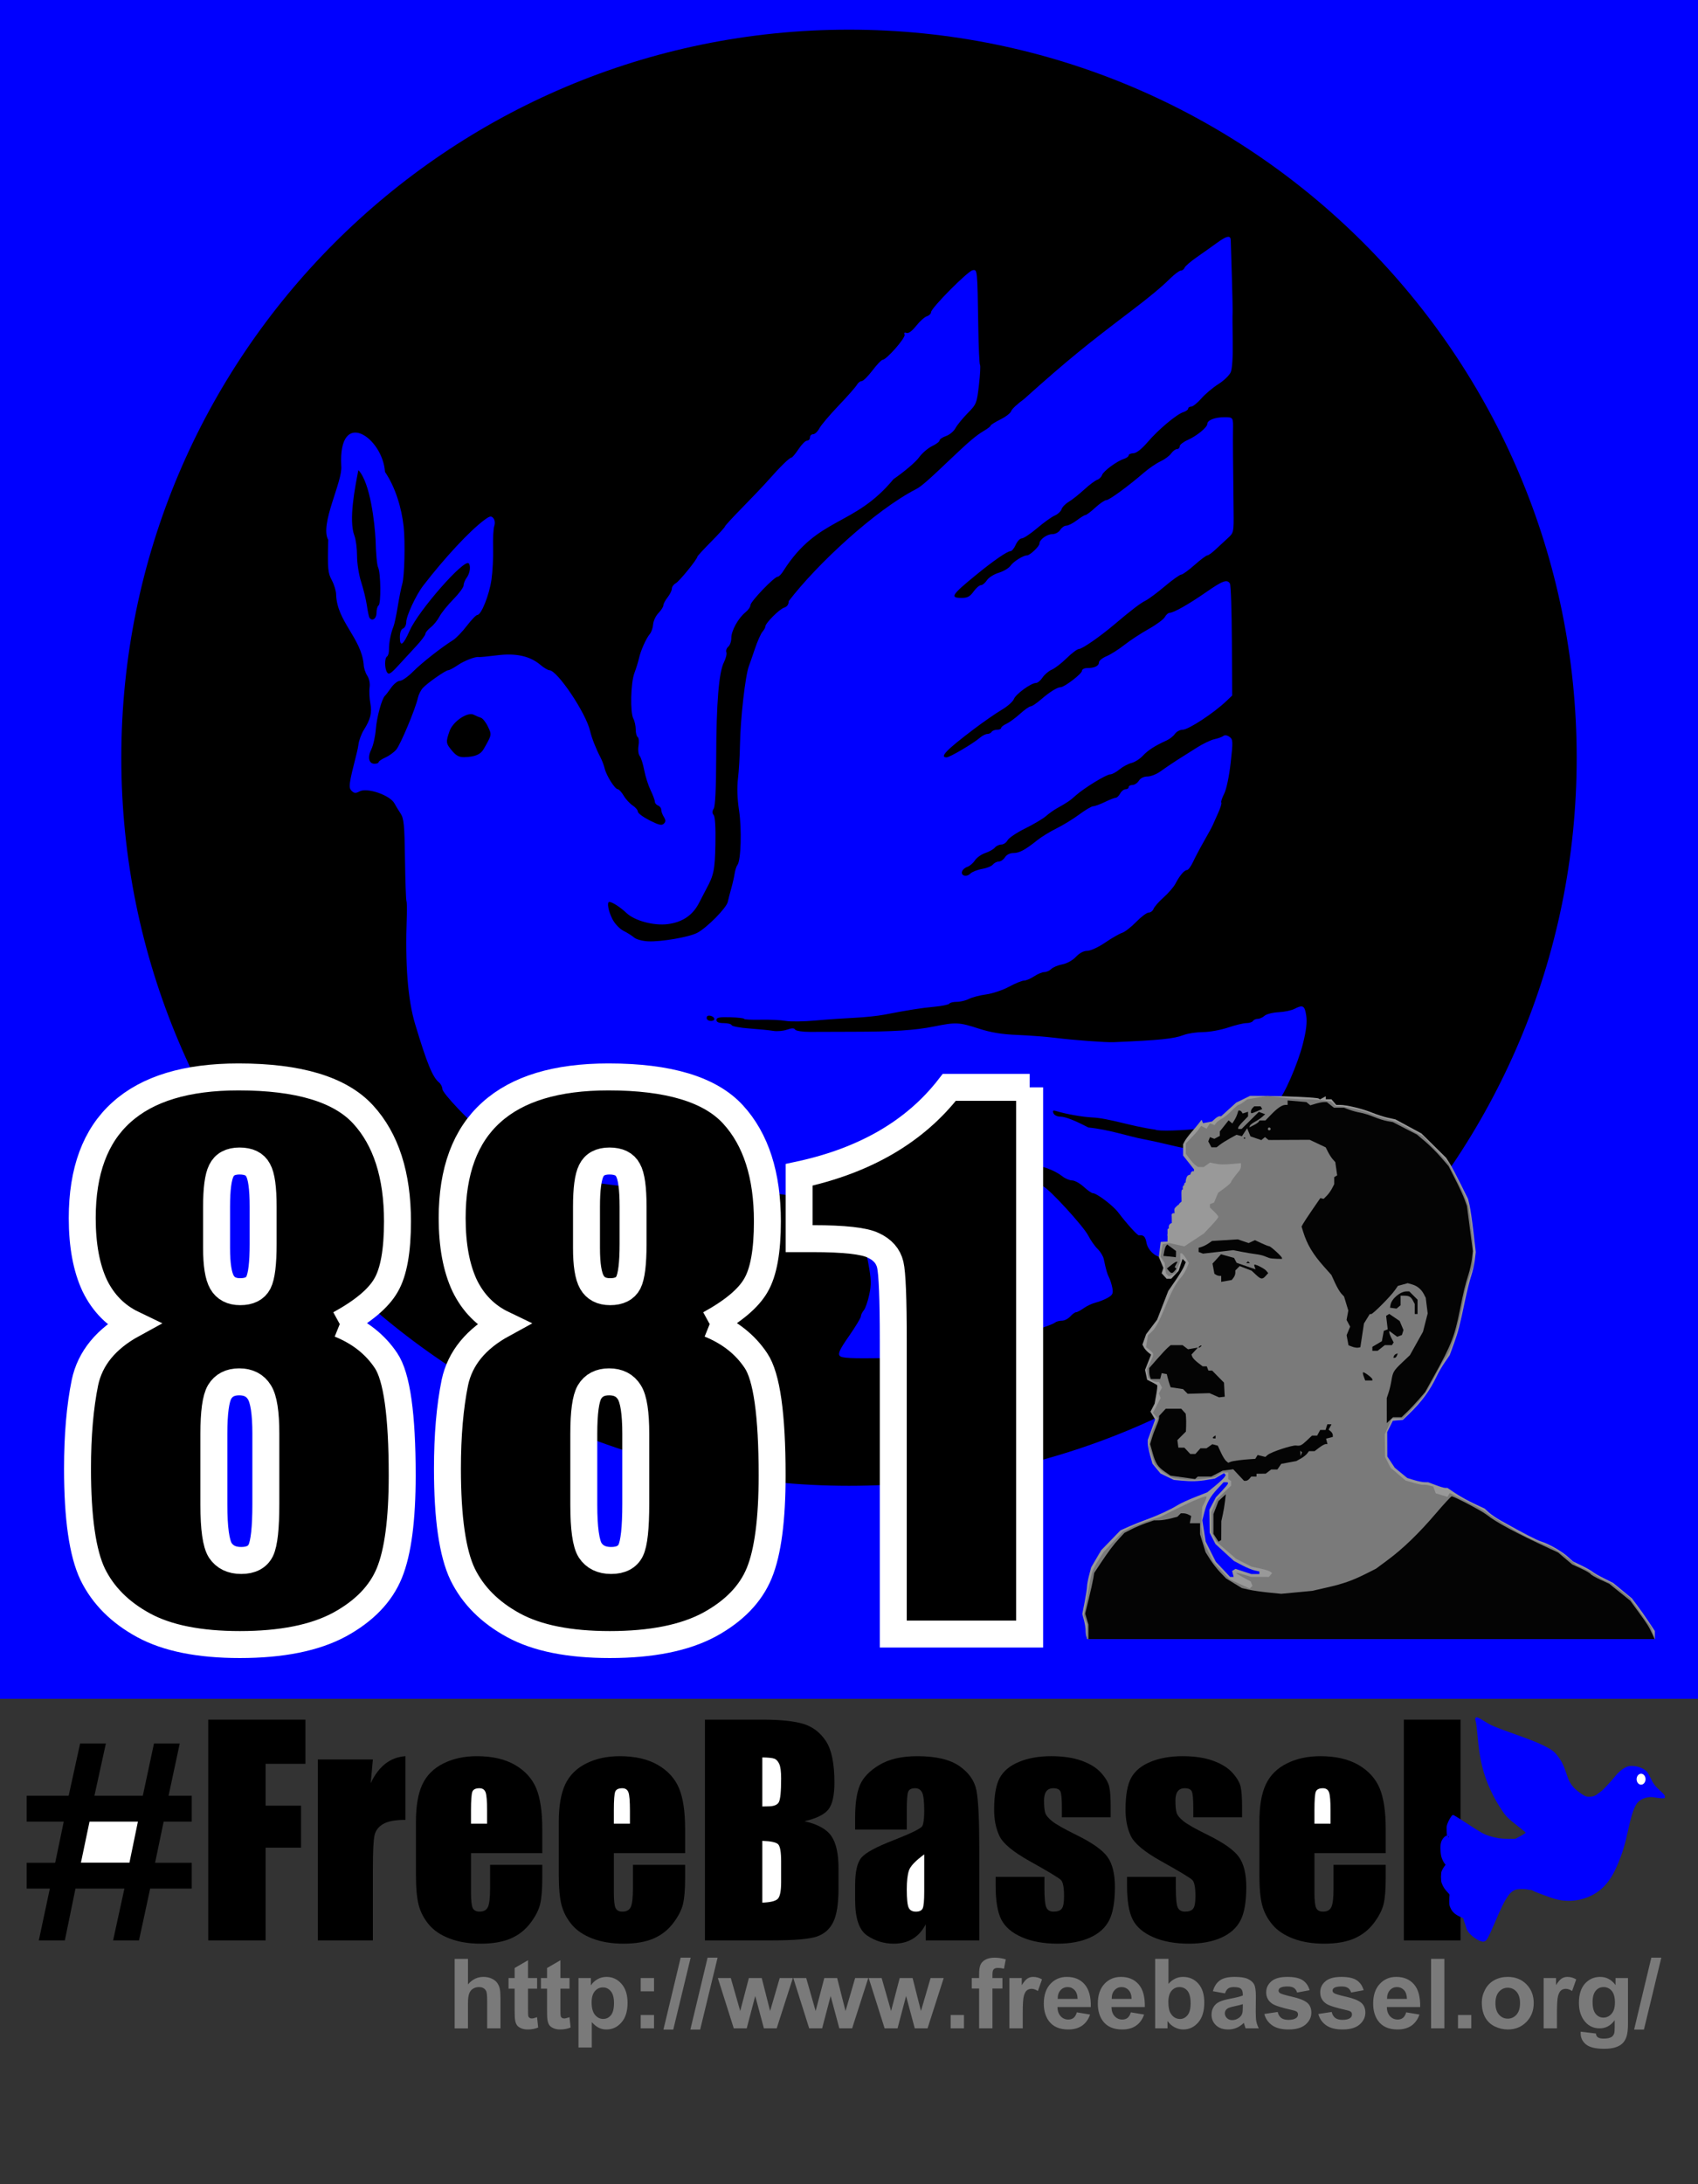 <?xml version="1.0" encoding="UTF-8" standalone="no"?>
<!-- Created with Inkscape (http://www.inkscape.org/) -->
<svg xmlns:inkscape="http://www.inkscape.org/namespaces/inkscape" xmlns:rdf="http://www.w3.org/1999/02/22-rdf-syntax-ns#" xmlns="http://www.w3.org/2000/svg" xmlns:sodipodi="http://sodipodi.sourceforge.net/DTD/sodipodi-0.dtd" xmlns:ns1="http://sozi.baierouge.fr" xmlns:cc="http://creativecommons.org/ns#" xmlns:xlink="http://www.w3.org/1999/xlink" xmlns:dc="http://purl.org/dc/elements/1.1/" id="svg2" sodipodi:docname="Free_Bassel_881.svg" viewBox="0 0 630 810" sodipodi:version="0.32" version="1.0" inkscape:output_extension="org.inkscape.output.svg.inkscape" inkscape:version="0.48.3.1 r9886">
<rect x="0" y="0" width="630" height="810" fill="#333333" stroke="none"/>
<sodipodi:namedview id="base" inkscape:zoom="0.48086274" height="9in" borderopacity="1.0" inkscape:current-layer="layer1" inkscape:cx="692.70018" gridanglez="0.333in" inkscape:object-paths="true" inkscape:grid-points="true" inkscape:object-bbox="false" inkscape:guide-points="true" inkscape:grid-bbox="false" inkscape:window-maximized="1" showgrid="true" width="7in" grid_units="in" units="in" inkscape:document-units="px" bordercolor="#666666" gridanglex="0.333in" inkscape:window-x="49" inkscape:window-y="24" inkscape:guide-bbox="false" objecttolerance="10" inkscape:object-nodes="true" inkscape:window-width="975" inkscape:pageopacity="0.0" inkscape:pageshadow="2" guidetolerance="10" pagecolor="#ffffff" gridtolerance="10" inkscape:object-points="true" inkscape:cy="380.54622" showguides="true" inkscape:window-height="744">
<sodipodi:guide id="guide6081" position="173.142" orientation="horizontal"/>
<inkscape:grid id="GridFromPre046Settings" opacity=".2" visible="true" color="#0000ff" enabled="false" originy="0px" originx="0px" empspacing="4" spacingy="1in" spacingx="1in" snapvisiblegridlinesonly="true" units="in" empopacity="0.4" type="xygrid" empcolor="#0000ff"/>
</sodipodi:namedview>
<g id="layer1" inkscape:label="Ebene 1" inkscape:groupmode="layer">
<g id="g4390" style="fill:#0000ff">
<rect id="rect3538" style="fill-rule:evenodd;fill:#0000ff" height="630" width="630" y="0" x="0"/>
</g>
<path id="path5100" style="fill:#000000" inkscape:connector-curvature="0" d="m315 11c-149.11 0-269.99 120.9-269.99 270.01 0.002 149.12 120.88 269.99 269.99 269.99s269.99-120.87 269.99-269.99c0-149.11-120.88-270.01-269.99-270.01zm140.7 76.816c0.629-0.012 0.918 0.425 0.936 1.281 0.016 0.759 0.207 6.878 0.419 13.599 0.212 6.721 0.331 12.752 0.271 13.402-0.061 0.65-0.04 5.371 0.05 10.495 0.098 5.627-0.193 10.154-0.739 11.431-0.498 1.163-2.571 3.159-4.607 4.434-2.036 1.276-4.864 3.671-6.307 5.321-1.443 1.651-3.128 3.006-3.745 3.006-0.617 0-1.133 0.335-1.133 0.739 0 0.404-0.8 0.997-1.774 1.306-2.526 0.802-9.27 6.455-13.304 11.16-2.164 2.526-4.108 4.053-5.223 4.09-0.975 0.032-1.774 0.384-1.774 0.788 0 0.404-0.769 0.986-1.7 1.281-2.637 0.837-7.67 4.527-8.179 6.011-0.253 0.737-1.062 1.538-1.798 1.774-0.737 0.236-2.907 1.862-4.829 3.622-1.922 1.76-4.493 3.811-5.716 4.533-1.222 0.722-2.431 1.959-2.685 2.759-0.254 0.8-1.407 1.867-2.562 2.365-1.155 0.498-4.085 2.604-6.529 4.681-2.444 2.077-5.003 3.769-5.666 3.769-0.664 0-1.666 1.064-2.242 2.365-0.576 1.301-1.442 2.365-1.922 2.365-1.196 0-6.262 3.487-12.614 8.672-9.347 7.63-10.011 8.672-5.494 8.672 2.106 0 3.074-0.524 4.385-2.365 0.926-1.301 2.164-2.365 2.735-2.365 0.571 0 1.561-0.821 2.217-1.823 0.657-1.002 2.648-2.256 4.41-2.784 1.762-0.528 3.708-1.69 4.336-2.587 1.109-1.583 4.707-3.843 6.11-3.843 1.088 0 4.632-3.341 4.632-4.361 0-1.509 2.751-3.523 4.804-3.523 1.062 0 2.361-0.703 2.907-1.577 0.542-0.867 1.552-1.577 2.267-1.577 0.714 0 2.471-0.887 3.893-1.971 1.421-1.084 2.873-1.968 3.227-1.971 0.354-0.003 1.996-1.244 3.646-2.759 1.65-1.516 3.474-2.759 4.065-2.759 1.081 0 8.027-5.075 14.092-10.298 1.797-1.548 4.518-3.388 6.036-4.09 1.518-0.702 3.279-2.013 3.917-2.907 0.638-0.894 1.613-1.626 2.168-1.626 0.555 0 1.01-0.468 1.01-1.035 0-0.567 1.331-1.616 2.956-2.34 3.413-1.521 7.292-4.699 7.292-5.962 0-1.385 2.791-2.488 6.258-2.488 3.416 0 3.378-0.048 3.277 5.124-0.059 3.006 0.008 11.437 0.222 29.489 0.096 8.075 0.056 8.231-2.168 10.249-1.242 1.127-3.292 3.02-4.558 4.213-1.266 1.192-2.626 2.168-3.03 2.168-0.404 0-2.533 1.596-4.73 3.548-2.197 1.951-4.424 3.564-4.952 3.572-0.528 0.009-3.267 1.958-6.085 4.336-2.818 2.378-6.017 4.757-7.12 5.297-1.911 0.935-5.397 3.599-11.702 8.943-5.167 4.38-11.822 8.992-12.983 8.992-0.626 0-2.697 1.538-4.582 3.4-1.886 1.862-4.374 3.784-5.543 4.287-1.17 0.503-2.726 1.828-3.449 2.932-0.723 1.104-1.804 1.996-2.414 1.996-1.821 0-7.507 4.13-8.204 5.962-0.356 0.936-2.341 2.716-4.434 3.942-2.094 1.226-6.834 4.504-10.52 7.292-10.113 7.65-12.764 10.396-10.002 10.396 1.158 0 9.884-5.144 12.367-7.292 0.878-0.759 2.115-1.38 2.735-1.38 0.62 0 1.334-0.355 1.601-0.788 0.268-0.434 1.178-0.788 2.02-0.788 0.841 0 1.527-0.301 1.527-0.665s0.861-1.044 1.922-1.527c1.061-0.483 3.324-2.133 5.026-3.671 1.702-1.538 3.503-2.808 3.991-2.808 0.488 0 2.216-1.153 3.843-2.562 3.196-2.767 6.031-4.533 7.268-4.533 1.385 0 7.908-4.999 7.908-6.061 0-0.567 0.849-1.035 1.897-1.035 2.747 0 4.41-0.786 4.41-2.094 0-0.626 1.273-1.664 2.833-2.316 1.56-0.652 4.555-2.555 6.652-4.213s6.151-4.299 8.992-5.888c2.841-1.589 5.532-3.585 5.987-4.434 0.454-0.849 1.247-1.547 1.774-1.552 1.492-0.013 7.038-3.153 13.575-7.686 6.161-4.273 7.741-4.843 8.795-3.153 0.338 0.542 0.657 10.116 0.714 21.261l0.123 20.251-2.069 1.971c-4.77 4.553-14.164 10.717-16.334 10.717-0.974 0-2.264 0.705-2.858 1.552-0.593 0.847-1.948 1.912-3.006 2.39-4.408 1.991-7.01 3.676-8.869 5.691-1.084 1.175-2.983 2.385-4.213 2.685-1.229 0.3-3.234 1.372-4.459 2.39-1.226 1.018-2.783 1.848-3.449 1.848-1.449 0-9.786 5.11-12.86 7.884-2.118 1.911-2.922 2.457-7.095 4.804-1.084 0.61-2.858 1.885-3.942 2.833-1.084 0.948-4.535 2.99-7.662 4.533-3.127 1.543-6.063 3.516-6.529 4.385-0.465 0.869-1.492 1.577-2.291 1.577-0.799 0-1.893 0.505-2.414 1.133-0.521 0.628-2.125 1.542-3.572 2.02-1.447 0.478-3.169 1.705-3.843 2.735-0.674 1.029-1.92 2.099-2.759 2.365-0.839 0.266-1.721 1-1.971 1.651-0.637 1.661 1.599 2.318 3.03 0.887 0.653-0.653 2.593-1.434 4.311-1.724 1.718-0.29 3.529-1.01 4.04-1.626 0.511-0.617 1.508-1.133 2.217-1.133 0.71 0 1.75-0.71 2.291-1.577 0.594-0.951 1.825-1.577 3.129-1.577 2.212-0.004 4.338-1.141 8.992-4.853 1.452-1.158 4.587-3.088 6.972-4.262 2.385-1.174 6.192-3.495 8.45-5.174 2.258-1.678 4.586-3.055 5.173-3.055 0.588 0 2.541-0.71 4.336-1.577 1.795-0.867 3.601-1.577 4.04-1.577 0.439 0 1.187-0.71 1.651-1.577 0.464-0.867 1.36-1.577 1.996-1.577 0.635 0 1.158-0.355 1.158-0.788 0-0.434 0.617-0.788 1.38-0.788 0.763 0 1.848-0.71 2.39-1.577 0.61-0.976 1.84-1.577 3.227-1.577 1.233 0 3.429-0.892 4.903-1.971 1.473-1.079 4.225-2.942 6.11-4.139 1.884-1.197 5.228-3.293 7.415-4.681 2.188-1.388 5.082-2.767 6.43-3.055 1.348-0.288 2.832-0.831 3.301-1.207 0.503-0.403 1.413-0.261 2.242 0.345 1.308 0.957 1.348 1.623 0.443 9.633-0.566 5.011-1.571 9.818-2.414 11.48-0.798 1.572-1.278 3.034-1.059 3.252 0.218 0.218-0.3 1.948-1.158 3.843-0.858 1.895-1.79 3.981-2.069 4.632-0.279 0.65-1.741 3.311-3.227 5.913-1.487 2.602-3.308 6.065-4.065 7.686-0.756 1.622-1.747 2.948-2.193 2.956-1.002 0.01-2.742 2.051-4.287 5.026-0.643 1.239-2.639 3.551-4.41 5.124-1.771 1.574-3.438 3.479-3.72 4.237-0.283 0.759-1.096 1.38-1.798 1.38-0.703 0-2.784 1.548-4.632 3.449-1.848 1.901-4.202 3.741-5.223 4.065-1.021 0.324-3.85 1.945-6.307 3.622-2.494 1.702-5.426 3.055-6.627 3.055-1.346 0-2.927 0.839-4.237 2.242-1.203 1.288-3.343 2.468-5.026 2.784-1.61 0.302-3.456 1.067-4.09 1.7-0.633 0.633-1.797 1.158-2.587 1.158-0.79 0.003-2.493 0.715-3.794 1.577-1.301 0.862-2.971 1.577-3.72 1.577-0.749 0.003-3.261 1.018-5.568 2.267s-6.111 2.537-8.475 2.858c-2.364 0.32-5.259 1.076-6.43 1.675-1.171 0.6-3.187 1.084-4.484 1.084-1.297 0-2.555 0.296-2.784 0.665-0.228 0.37-2.729 0.893-5.568 1.158-4.985 0.466-9.408 1.168-18.551 2.932-2.385 0.46-7.351 0.987-11.037 1.158-3.685 0.171-10.199 0.617-14.486 1.01-4.287 0.393-9.254 0.466-11.037 0.148-1.783-0.319-6.001-0.522-9.362-0.443-3.36 0.078-6.11-0.072-6.11-0.32 0-0.248-2.306-0.508-5.124-0.591-4.059-0.12-5.124 0.089-5.124 1.01 0 0.798 0.837 1.158 2.685 1.158 1.482 0 2.812 0.339 2.956 0.764 0.145 0.425 3.109 0.986 6.578 1.232 3.469 0.246 7.449 0.643 8.844 0.887 1.395 0.244 3.681 0.043 5.075-0.443 1.817-0.633 2.676-0.638 3.055-0.025 0.294 0.476 2.764 0.853 5.568 0.838 2.773-0.014 9.84-0.041 15.693-0.049 15.076-0.013 23.124-0.518 30.229-1.946 8.18-1.645 9.302-1.593 16.679 0.788 4.501 1.453 8.556 2.115 14.19 2.34 4.336 0.173 10.722 0.654 14.19 1.084 7.028 0.872 18.654 1.73 21.68 1.601 17.191-0.732 22.216-1.247 26.016-2.685 1.518-0.575 4.721-1.043 7.12-1.059 2.399-0.016 6.556-0.772 9.239-1.675 2.683-0.904 5.752-1.651 6.824-1.651 1.072 0 2.171-0.355 2.439-0.788 0.268-0.434 1.05-0.788 1.749-0.788 0.699 0 1.847-0.508 2.538-1.133 0.691-0.625 3.037-1.22 5.198-1.33 2.162-0.11 4.804-0.669 5.888-1.232 3.145-1.634 3.823-1.259 4.385 2.488 0.375 2.501 0.008 5.54-1.232 10.446-1.887 7.478-7.21 19.654-9.239 21.138-0.689 0.504-1.642 2.124-2.119 3.597-1.302 4.021-5.299 5.61-15.053 5.962-4.336 0.156-9.303 0.448-11.037 0.665-6.784 0.849-16.458 1.127-17.27 0.493-9.232-1.284-17.055-4.213-23.478-4.533-3.408-0.147-9.732-1.259-13.057-2.291-1.438-0.446-1.701-0.314-1.306 0.714 0.281 0.733 1.392 1.281 2.587 1.281 1.773 0 5.223 1.337 10.347 4.016 7.993 0.816 14.714 3.273 21.089 4.484 2.493 0.462 6.839 1.426 9.657 2.119 2.818 0.692 6.965 1.526 9.214 1.872 2.248 0.346 4.649 1.092 5.321 1.651 0.673 0.558 2.021 0.814 3.006 0.567 0.985-0.247 2.299-0.12 2.932 0.271 0.71 0.439 1.545 0.369 2.168-0.148 0.745-0.618 1.417-0.346 2.562 1.035 1.805 2.177 1.447 4.047-1.306 6.947-1.059 1.116-2.417 2.96-3.03 4.114-0.613 1.154-1.921 2.751-2.907 3.548-0.986 0.797-2.462 2.468-3.252 3.695-1.999 3.108-17.24 17.819-18.477 17.837-2.176 0.031-4.881-2.563-5.371-5.173-0.448-2.39-1.083-3.04-2.808-2.809-0.555 0.074-4.539-4.331-7.686-8.499-1.937-2.564-7.991-7.144-9.436-7.144-0.437 0-1.951-1.064-3.375-2.365s-3.358-2.365-4.287-2.365c-0.929 0-2.531-0.659-3.572-1.478-3.01-2.368-7.829-4.128-12.343-4.484-2.295-0.181-4.849-0.671-5.666-1.109-0.817-0.437-2.053-0.582-2.735-0.32-1.786 0.685-1.506 2.661 0.37 2.661 0.873 0 2.204 0.296 2.956 0.665 6.796 3.334 8.844 4.507 8.844 5.05 0 0.348 0.616 0.896 1.38 1.207 2.224 0.906 14.974 14.818 16.728 18.255 0.88 1.724 2.442 3.958 3.474 4.952 1.032 0.993 2.061 2.685 2.291 3.769 0.883 4.15 1.262 5.464 1.971 6.849 0.403 0.787 0.956 2.512 1.207 3.843 0.386 2.042 0.113 2.619-1.675 3.646-1.166 0.669-3.16 1.469-4.434 1.774-1.274 0.305-3.282 1.231-4.459 2.069-1.177 0.838-2.474 1.527-2.882 1.527-0.408 0-1.383 0.71-2.168 1.577-0.785 0.867-2.174 1.577-3.104 1.577-0.93 0-2.052 0.295-2.464 0.641-0.412 0.345-2.158 1.077-3.893 1.651-1.734 0.574-3.885 1.723-4.779 2.538-1.593 1.451-1.661 1.451-3.35-0.123-1.397-1.302-1.724-2.488-1.724-6.258 0-3.631-0.519-5.657-2.365-9.214-1.301-2.507-2.365-5.115-2.365-5.79 0-0.674-0.474-1.929-1.059-2.784-0.586-0.855-1.315-2.591-1.626-3.868-0.311-1.277-1.611-3.504-2.882-4.952-1.271-1.448-2.316-3.091-2.316-3.646 0-0.853-6.663-8.081-11.16-12.096-2.886-2.577-11.094-6.494-13.254-6.331-1.542 0.116-2.331 1.355-0.862 1.355 0.704 0 3.572 2.757 9.756 9.386 1.65 1.769 3.703 4.817 4.558 6.75s1.895 3.731 2.316 3.991c0.421 0.26 0.764 1.188 0.764 2.069 0 0.882 0.71 2.494 1.577 3.597 0.939 1.194 1.577 3.195 1.577 4.952 0 1.623 0.569 4.317 1.256 5.962 0.831 1.988 1.106 4.202 0.813 6.603-1.237 10.146-1.526 11.539-2.538 12.121-0.602 0.347-1.109 1.448-1.109 2.464 0 2.548-1.147 3.016-9.854 4.065-2.601 0.314-11.896 0.669-20.645 0.788-12.784 0.174-16.074 0.014-16.802-0.862-0.714-0.86 0.031-2.415 3.498-7.391 2.418-3.47 4.385-6.762 4.385-7.292 0-0.531 0.479-1.508 1.059-2.193 0.58-0.684 1.485-3.295 2.02-5.79 0.831-3.87 0.774-5.633-0.419-12.022-0.897-4.803-1.771-7.489-2.414-7.489-0.552 0-1.501-0.976-2.119-2.168-2.249-4.339-10.437-10.265-17.442-12.614-2.601-0.872-6.009-1.974-7.563-2.464-2.555-0.805-17.923-2.032-22.788-1.823-13.563 0.582-25.105 0.502-26.41-0.172-0.867-0.448-3.173-0.855-5.124-0.911-5.506-0.159-20.012-2.059-20.891-2.735-0.434-0.333-2.468-0.875-4.533-1.183-2.065-0.307-3.951-0.873-4.188-1.256-0.237-0.384-0.956-0.69-1.601-0.69-0.646 0-2.664-0.71-4.459-1.577-1.795-0.867-4.261-1.577-5.494-1.577-1.239 0-2.441-0.521-2.685-1.158-0.243-0.634-1.13-1.359-1.971-1.626-0.841-0.267-2.463-1.339-3.597-2.39-1.133-1.05-2.499-1.922-3.055-1.922-0.556 0-1.496-0.443-2.069-0.985-0.573-0.542-2.454-2.04-4.188-3.326-4.905-3.637-15.373-14.656-15.373-16.186 0-0.756-0.55-1.848-1.232-2.414-2.402-1.993-4.452-6.986-8.869-21.631-2.724-9.031-3.756-22.162-3.104-39.812 0.104-2.818 0.055-5.441-0.123-5.839-0.179-0.397-0.423-7.4-0.542-15.545-0.187-12.877-0.404-15.082-1.675-16.999-0.804-1.213-1.801-2.858-2.217-3.646-1.623-3.072-10.113-6.006-12.959-4.484-1.451 0.777-1.998 0.736-2.956-0.222-1.197-1.197-1.051-2.391 1.897-13.969 0.276-1.084 0.568-2.503 0.641-3.153 0.171-1.527 1.097-4.018 2.045-5.519 2.419-3.829 3.022-6.295 2.39-9.682-0.36-1.925-0.495-4.628-0.296-5.987 0.22-1.498-0.115-3.233-0.887-4.41-0.7-1.068-1.29-2.931-1.306-4.139-0.93-9.852-9.93-15.963-10.224-25.917 0-1.265-0.718-3.673-1.601-5.321-1.458-2.721-1.597-4.088-1.33-14.954-3.249-5.772 5.461-21.729 4.829-27.445-1.123-21.847 15.381-10.579 16.235 2.242 3.881 5.713 6.165 13.407 6.923 20.276 0.614 5.882 0.31 18.466-0.517 21.261-0.396 1.337-1.151 5.1-1.675 8.352-0.524 3.252-1.243 6.622-1.601 7.489-0.974 2.361-1.688 6.04-1.651 8.45 0.018 1.178-0.299 2.355-0.714 2.611-0.966 0.597-0.972 4.351 0 5.888 0.61 0.965 1.353 0.533 4.016-2.365 1.791-1.95 4.815-5.238 6.726-7.292s3.474-4.122 3.474-4.607c0-0.485 0.903-1.579 1.996-2.439 1.093-0.859 2.536-2.653 3.227-3.991 0.692-1.338 3.006-4.205 5.124-6.356 2.118-2.152 3.843-4.497 3.843-5.223 0-0.725 0.521-2.016 1.158-2.858 1.192-1.576 1.575-4.436 0.714-5.297-1.72-1.72-18.6 17.522-21.877 24.932-2.4 5.427-3.646 6.278-3.646 2.513 0-1.789 0.435-2.99 1.183-3.277 0.65-0.25 1.183-1.321 1.183-2.365 0-2.303 3.603-10.037 6.307-13.55 7.977-10.362 17.3-20.373 22.715-24.365 2.008-1.48 2.516-1.562 3.301-0.616 0.558 0.672 0.68 1.839 0.32 2.932-0.328 0.996-0.518 4.636-0.419 8.105 0.099 3.469-0.18 8.768-0.616 11.776-0.823 5.679-3.771 13.057-5.223 13.057-0.459 0-2.208 1.807-3.893 4.016-1.685 2.209-3.985 4.596-5.1 5.297-4.419 2.778-11.654 8.463-14.88 11.702-1.872 1.879-4.069 3.424-4.878 3.424-0.809 0-2.268 1.153-3.252 2.562-0.984 1.409-2.007 2.74-2.267 2.956-1.133 0.945-3.043 7.882-3.4 12.367-0.213 2.687-0.952 6.04-1.651 7.44-1.496 2.999-0.984 5.42 1.158 5.42 0.838 0 1.527-0.264 1.527-0.591 0-0.328 1.107-1.099 2.464-1.7 1.357-0.601 3.17-1.906 4.04-2.907 1.581-1.818 7.176-15.172 8.081-19.29 0.263-1.197 1.091-2.827 1.823-3.622 1.729-1.877 8.471-6.578 9.436-6.578 0.411 0 1.975-0.831 3.474-1.848 2.537-1.722 6.618-3.296 7.884-3.03 0.302 0.063 3.287-0.217 6.627-0.641 7.077-0.897 12.273 0.231 16.186 3.523 1.306 1.099 2.805 1.996 3.326 1.996 2.95 0 13.645 15.958 15.127 22.567 0.547 2.442 2.174 6.57 3.843 9.756 0.568 1.084 1.275 2.926 1.552 4.09 0.636 2.673 3.774 7.667 4.853 7.711 0.449 0.018 1.443 1.104 2.217 2.414 0.774 1.311 2.272 2.931 3.326 3.622 1.054 0.69 1.922 1.724 1.922 2.291 0 0.568 1.954 2.021 4.336 3.227 3.429 1.736 4.529 2 5.297 1.232 0.77-0.766 0.763-1.292 0-2.513-0.531-0.85-0.961-2.051-0.961-2.661 0-0.61-0.532-1.302-1.183-1.552-0.65-0.25-1.183-0.902-1.183-1.429 0-0.527-0.691-2.41-1.552-4.188-0.861-1.778-1.948-5.138-2.39-7.465-0.441-2.327-1.187-4.708-1.675-5.297-0.501-0.604-0.694-2.272-0.443-3.819 0.244-1.506 0.109-2.928-0.296-3.178-0.405-0.25-0.739-1.53-0.739-2.833s-0.398-3.127-0.887-4.04c-1.232-2.303-0.982-13.213 0.394-16.876 0.625-1.664 1.388-4.095 1.675-5.395 0.644-2.917 2.663-7.454 4.065-9.115 0.576-0.683 1.12-2.279 1.207-3.548s0.972-3.153 1.971-4.188c0.999-1.035 1.823-2.325 1.823-2.858s0.71-1.879 1.577-2.981c0.867-1.102 1.577-2.552 1.577-3.227 0-0.675 0.654-1.568 1.454-1.996 1.322-0.707 8.007-8.937 8.007-9.854 0-0.213 2.306-2.721 5.124-5.568 2.818-2.846 5.124-5.383 5.124-5.642 0-0.258 2.927-3.441 6.504-7.071 3.577-3.63 7.923-8.211 9.657-10.175 4.36-4.937 7.786-8.274 8.475-8.278 0.319-0.003 1.513-1.419 2.661-3.153 1.148-1.734 2.561-3.153 3.153-3.153 0.593 0 1.084-0.532 1.084-1.183 0-0.65 0.519-1.183 1.158-1.183s1.688-0.976 2.316-2.168c0.628-1.192 3.857-5.006 7.169-8.475 3.313-3.469 6.353-6.928 6.775-7.686 0.422-0.759 1.228-1.38 1.774-1.38 0.546 0 2.338-1.774 3.991-3.942 1.653-2.168 3.333-3.942 3.745-3.942 1.432 0 8.615-8.177 8.179-9.312-0.286-0.745-0.054-0.96 0.714-0.665 0.725 0.278 2.07-0.708 3.597-2.636 1.338-1.69 3.117-3.278 3.966-3.548 0.849-0.27 1.552-0.957 1.552-1.527 0-1.513 13.608-15.229 15.422-15.545 1.784-0.311 1.751-0.474 2.094 21.138 0.118 7.443 0.409 13.737 0.641 13.969 0.231 0.231 0.054 3.573-0.394 7.44-0.788 6.802-0.921 7.154-4.213 10.495-1.872 1.899-3.9 4.398-4.508 5.543-0.608 1.145-2.184 2.449-3.498 2.907-1.314 0.458-2.39 1.19-2.39 1.626 0 0.436-1.255 1.393-2.784 2.119-1.529 0.725-3.735 2.638-4.903 4.262-1.167 1.624-5.399 5.217-9.411 7.982-14.674 17.771-27.86 13.685-40.773 33.899-0.735 1.244-1.708 2.267-2.168 2.267-1.269 0-10.125 9.22-10.125 10.544 0 0.638-0.809 1.821-1.798 2.611-2.689 2.148-5.297 6.826-5.297 9.51 0 1.305-0.509 2.783-1.133 3.301-0.625 0.518-0.946 1.443-0.714 2.045 0.231 0.602-0.163 2.27-0.887 3.695-1.905 3.753-2.831 15.112-2.882 35.254-0.029 11.314-0.362 18.163-0.912 19.044-0.612 0.98-0.626 1.667-0.025 2.414 0.527 0.654 0.771 4.768 0.641 10.914-0.202 9.458-0.598 11.385-3.424 16.556-0.356 0.65-1.547 2.956-2.661 5.124-2.348 4.571-6.165 7.14-11.604 7.834-5.175 0.66-12.266-1.245-15.299-4.114-2.301-2.177-5.313-4.114-6.381-4.114-0.971 0-0.367 3.39 1.133 6.332 0.904 1.772 2.681 3.647 4.139 4.385 1.405 0.712 3.19 1.829 3.942 2.488 0.752 0.659 3.058 1.303 5.124 1.404 4.831 0.236 15.186-1.542 18.255-3.129 3.572-1.847 10.873-9.236 11.357-11.48 0.234-1.084 0.842-3.39 1.33-5.124 0.489-1.734 1.041-4.19 1.232-5.445 0.191-1.255 0.658-2.674 1.035-3.153 1.301-1.658 1.638-13.345 0.591-20.226-0.669-4.399-0.8-8.525-0.394-11.825 0.343-2.788 0.673-8.445 0.739-12.564 0.154-9.641 1.985-25.695 3.326-29.169 0.251-0.65 1.241-3.489 2.193-6.307 0.951-2.818 2.211-5.672 2.808-6.356 0.597-0.685 1.084-1.571 1.084-1.971 0.008-1.238 5.177-6.427 6.972-6.997 1.111-0.353 1.7-1.2 1.7-2.414 10.432-13.645 31.993-33.69 47.301-41.561 1.857-0.949 4.473-3.236 13.304-11.653 6.215-5.923 9.045-8.312 11.727-9.879 1.409-0.823 2.562-1.708 2.562-1.971 0-0.263 1.639-1.313 3.646-2.316 2.007-1.002 3.804-2.379 3.991-3.079 0.187-0.701 2.321-2.7 4.73-4.434 16.538-14.836 23.727-20.517 39.664-32.618 6.938-5.257 11.373-8.951 14.585-12.121 1.647-1.626 3.453-2.956 3.991-2.956 0.537 0 1.156-0.478 1.38-1.059 0.223-0.582 2.291-2.361 4.607-3.966 2.316-1.605 5.632-3.955 7.366-5.223 2.042-1.493 3.404-2.251 4.213-2.267zm-322.66 86.596c-0.03-0.003-0.073 0.011-0.099 0.025-1.183 6.195-3.655 18.38-1.454 24.193 0.549 1.385 0.986 4.755 0.985 7.489-0.001 2.772 0.675 7.069 1.527 9.707 0.841 2.602 1.8 6.504 2.119 8.672 0.318 2.168 0.736 4.208 0.936 4.533 0.951 1.545 2.636 0.444 2.636-1.724 0-1.275 0.345-2.525 0.764-2.784 0.966-0.597 0.825-12.152-0.172-14.117-0.411-0.81-0.829-5.421-0.936-10.249-0.331-6.242-1.944-21.013-6.307-25.745zm41.783 90.415c-2.595-0.054-6.938 3.165-8.031 6.307-1.43 4.108-1.38 4.535 0.961 7.317 1.532 1.821 2.663 2.399 4.533 2.34 4.028-0.127 6.022-0.981 7.218-3.079 3.003-5.266 2.978-5.196 1.527-8.253-0.764-1.61-1.946-3.093-2.636-3.301-0.691-0.209-1.852-0.693-2.587-1.084-0.285-0.151-0.615-0.239-0.985-0.246zm88.148 111.82c-0.277 0.024-0.518 0.121-0.641 0.32-0.219 0.354-0.179 0.881 0.099 1.158 0.751 0.751 2.611 0.587 2.611-0.222 0-0.725-1.237-1.328-2.069-1.256z"/>
<path id="text6108" style="fill:#7a7a7a" d="m173.63 726.44v9.47c1.6-1.86 3.5-2.79 5.72-2.79 1.13 0 2.16 0.21 3.07 0.63 0.92 0.42 1.61 0.96 2.07 1.62s0.78 1.38 0.95 2.18 0.25 2.03 0.25 3.71v10.95h-4.94v-9.86c0-1.96-0.09-3.2-0.28-3.73s-0.52-0.95-0.99-1.26c-0.48-0.31-1.07-0.46-1.79-0.46-0.82 0-1.55 0.2-2.19 0.6-0.65 0.39-1.12 1-1.42 1.8s-0.45 1.99-0.45 3.56v9.35h-4.94v-25.77h4.94zm25.65 7.1v3.94h-3.37v7.52c0 1.53 0.03 2.41 0.09 2.67 0.07 0.25 0.21 0.45 0.44 0.62 0.23 0.16 0.51 0.25 0.84 0.25 0.45 0 1.12-0.16 1.98-0.48l0.42 3.83c-1.14 0.49-2.44 0.74-3.9 0.74-0.89 0-1.69-0.15-2.41-0.45-0.71-0.3-1.24-0.68-1.57-1.16-0.33-0.47-0.56-1.11-0.69-1.92-0.11-0.58-0.16-1.74-0.16-3.48v-8.14h-2.27v-3.94h2.27v-3.71l4.96-2.88v6.59h3.37zm12.02 0v3.94h-3.37v7.52c0 1.53 0.03 2.41 0.1 2.67 0.06 0.25 0.21 0.45 0.43 0.62 0.23 0.16 0.51 0.25 0.84 0.25 0.46 0 1.12-0.16 1.99-0.48l0.42 3.83c-1.15 0.49-2.45 0.74-3.9 0.74-0.89 0-1.7-0.15-2.41-0.45-0.72-0.3-1.24-0.68-1.58-1.16-0.33-0.47-0.56-1.11-0.69-1.92-0.11-0.58-0.16-1.74-0.16-3.48v-8.14h-2.27v-3.94h2.27v-3.71l4.96-2.88v6.59h3.37zm3.33 0h4.6v2.74c0.6-0.93 1.41-1.7 2.43-2.28 1.02-0.59 2.15-0.88 3.39-0.88 2.17 0 4.01 0.85 5.52 2.55s2.27 4.06 2.27 7.1c0 3.12-0.76 5.54-2.29 7.27-1.52 1.73-3.37 2.59-5.54 2.59-1.03 0-1.96-0.2-2.8-0.61s-1.72-1.12-2.64-2.11v9.4h-4.94v-25.77zm4.88 9.02c0 2.1 0.42 3.65 1.25 4.65s1.85 1.5 3.04 1.5c1.15 0 2.11-0.46 2.87-1.38s1.14-2.43 1.14-4.53c0-1.95-0.39-3.41-1.18-4.35-0.78-0.95-1.76-1.43-2.92-1.43-1.2 0-2.2 0.47-3 1.4s-1.2 2.31-1.2 4.14zm18.21-4.08v-4.94h4.94v4.94h-4.94zm0 13.73v-4.94h4.94v4.94h-4.94zm8.44 0.44l6.38-26.65h3.71l-6.45 26.65h-3.64zm9.99 0l6.38-26.65h3.71l-6.46 26.65h-3.63zm16.1-0.44l-5.91-18.67h4.8l3.5 12.24 3.21-12.24h4.77l3.11 12.24 3.57-12.24h4.87l-6 18.67h-4.74l-3.22-12.01-3.16 12.01h-4.8zm27.98 0l-5.9-18.67h4.79l3.5 12.24 3.22-12.24h4.76l3.11 12.24 3.57-12.24h4.87l-5.99 18.67h-4.75l-3.22-12.01-3.16 12.01h-4.8zm27.99 0l-5.91-18.67h4.8l3.5 12.24 3.21-12.24h4.77l3.11 12.24 3.57-12.24h4.87l-6 18.67h-4.74l-3.22-12.01-3.17 12.01h-4.79zm24.5 0v-4.94h4.94v4.94h-4.94zm7.82-18.67h2.74v-1.41c0-1.57 0.17-2.74 0.51-3.51 0.33-0.77 0.94-1.4 1.84-1.89s2.03-0.73 3.4-0.73c1.41 0 2.79 0.21 4.13 0.63l-0.66 3.45c-0.79-0.19-1.55-0.28-2.27-0.28s-1.23 0.16-1.54 0.5c-0.31 0.33-0.47 0.97-0.47 1.92v1.32h3.7v3.89h-3.7v14.78h-4.94v-14.78h-2.74v-3.89zm18.92 18.67h-4.94v-18.67h4.58v2.66c0.79-1.26 1.5-2.08 2.12-2.48 0.63-0.4 1.34-0.6 2.14-0.6 1.12 0 2.21 0.31 3.25 0.93l-1.53 4.31c-0.83-0.54-1.6-0.81-2.32-0.81-0.69 0-1.28 0.19-1.76 0.57s-0.86 1.07-1.13 2.07c-0.28 0.99-0.41 3.08-0.41 6.25v5.77zm20.07-5.94l4.92 0.82c-0.63 1.81-1.63 3.18-2.99 4.13-1.37 0.94-3.08 1.41-5.13 1.41-3.24 0-5.65-1.06-7.21-3.18-1.23-1.7-1.84-3.84-1.84-6.43 0-3.1 0.81-5.52 2.42-7.27 1.62-1.75 3.67-2.63 6.14-2.63 2.78 0 4.97 0.92 6.57 2.75 1.61 1.83 2.38 4.64 2.31 8.43h-12.38c0.04 1.46 0.43 2.6 1.2 3.42 0.76 0.81 1.71 1.22 2.84 1.22 0.78 0 1.43-0.21 1.96-0.63 0.52-0.43 0.92-1.1 1.19-2.04zm0.28-4.99c-0.03-1.43-0.4-2.52-1.11-3.27-0.7-0.74-1.55-1.11-2.56-1.11-1.08 0-1.97 0.39-2.67 1.18-0.71 0.78-1.05 1.85-1.04 3.2h7.38zm19.76 4.99l4.92 0.82c-0.63 1.81-1.63 3.18-3 4.13-1.36 0.94-3.07 1.41-5.12 1.41-3.25 0-5.65-1.06-7.21-3.18-1.23-1.7-1.84-3.84-1.84-6.43 0-3.1 0.81-5.52 2.42-7.27 1.62-1.75 3.67-2.63 6.14-2.63 2.78 0 4.97 0.92 6.57 2.75 1.61 1.83 2.38 4.64 2.31 8.43h-12.38c0.04 1.46 0.43 2.6 1.2 3.42 0.76 0.81 1.71 1.22 2.84 1.22 0.78 0 1.43-0.21 1.95-0.63 0.53-0.43 0.93-1.1 1.2-2.04zm0.28-4.99c-0.03-1.43-0.4-2.52-1.11-3.27-0.7-0.74-1.56-1.11-2.56-1.11-1.08 0-1.97 0.39-2.67 1.18-0.71 0.78-1.05 1.85-1.04 3.2h7.38zm8.74 10.93v-25.77h4.94v9.28c1.52-1.73 3.32-2.6 5.41-2.6 2.27 0 4.15 0.82 5.64 2.47s2.24 4.01 2.24 7.09c0 3.19-0.76 5.64-2.28 7.37-1.52 1.72-3.36 2.58-5.53 2.58-1.07 0-2.12-0.27-3.15-0.8-1.04-0.53-1.94-1.32-2.69-2.36v2.74h-4.58zm4.9-9.74c0 1.93 0.31 3.36 0.92 4.29 0.85 1.31 1.99 1.97 3.41 1.97 1.09 0 2.01-0.47 2.78-1.4s1.15-2.4 1.15-4.4c0-2.14-0.38-3.67-1.16-4.62-0.77-0.94-1.76-1.41-2.97-1.41-1.18 0-2.17 0.46-2.95 1.38-0.79 0.92-1.18 2.32-1.18 4.19zm21.01-3.23l-4.49-0.81c0.51-1.81 1.38-3.14 2.61-4.01s3.05-1.3 5.48-1.3c2.2 0 3.84 0.26 4.92 0.78s1.84 1.18 2.28 1.99c0.44 0.8 0.66 2.27 0.66 4.42l-0.05 5.76c0 1.64 0.07 2.85 0.23 3.63s0.46 1.62 0.89 2.51h-4.89c-0.13-0.33-0.28-0.82-0.47-1.46-0.08-0.29-0.14-0.49-0.18-0.58-0.84 0.82-1.74 1.44-2.7 1.85s-1.99 0.61-3.08 0.61c-1.92 0-3.44-0.52-4.54-1.56-1.11-1.05-1.66-2.36-1.66-3.96 0-1.05 0.25-1.99 0.75-2.82s1.21-1.46 2.12-1.9 2.22-0.82 3.93-1.15c2.31-0.43 3.91-0.84 4.8-1.21v-0.49c0-0.95-0.24-1.63-0.71-2.04-0.47-0.4-1.35-0.6-2.65-0.6-0.88 0-1.57 0.17-2.06 0.52-0.49 0.34-0.89 0.95-1.19 1.82zm6.61 4c-0.64 0.22-1.64 0.47-3.01 0.76s-2.27 0.58-2.69 0.86c-0.64 0.46-0.97 1.04-0.97 1.74 0 0.69 0.26 1.29 0.78 1.79 0.51 0.51 1.17 0.76 1.97 0.76 0.89 0 1.74-0.29 2.55-0.88 0.59-0.44 0.99-0.99 1.17-1.63 0.13-0.43 0.2-1.23 0.2-2.41v-0.99zm7.99 3.64l4.96-0.75c0.21 0.96 0.64 1.69 1.28 2.19 0.65 0.49 1.55 0.74 2.71 0.74 1.28 0 2.24-0.23 2.88-0.7 0.44-0.33 0.66-0.77 0.66-1.32 0-0.37-0.12-0.68-0.36-0.93-0.24-0.23-0.79-0.45-1.65-0.65-3.98-0.88-6.51-1.68-7.57-2.41-1.48-1.01-2.22-2.41-2.22-4.2 0-1.62 0.64-2.98 1.92-4.08 1.27-1.1 3.25-1.65 5.94-1.65 2.55 0 4.45 0.42 5.69 1.25 1.25 0.83 2.1 2.06 2.57 3.69l-4.66 0.86c-0.2-0.73-0.58-1.28-1.13-1.67-0.56-0.39-1.35-0.58-2.38-0.58-1.31 0-2.24 0.18-2.8 0.54-0.37 0.26-0.56 0.6-0.56 1.01 0 0.35 0.16 0.65 0.49 0.89 0.45 0.33 1.98 0.79 4.61 1.39 2.64 0.6 4.47 1.33 5.52 2.2 1.03 0.88 1.54 2.1 1.54 3.67 0 1.71-0.71 3.18-2.14 4.42-1.43 1.23-3.55 1.84-6.35 1.84-2.54 0-4.55-0.51-6.04-1.55-1.48-1.03-2.45-2.43-2.91-4.2zm20.04 0l4.96-0.75c0.21 0.96 0.64 1.69 1.28 2.19 0.65 0.49 1.55 0.74 2.71 0.74 1.28 0 2.24-0.23 2.88-0.7 0.44-0.33 0.65-0.77 0.65-1.32 0-0.37-0.11-0.68-0.35-0.93-0.24-0.23-0.79-0.45-1.65-0.65-3.98-0.88-6.51-1.68-7.58-2.41-1.47-1.01-2.21-2.41-2.21-4.2 0-1.62 0.64-2.98 1.92-4.08 1.27-1.1 3.25-1.65 5.94-1.65 2.55 0 4.45 0.42 5.69 1.25s2.1 2.06 2.57 3.69l-4.66 0.86c-0.2-0.73-0.58-1.28-1.13-1.67-0.56-0.39-1.35-0.58-2.39-0.58-1.3 0-2.23 0.18-2.79 0.54-0.38 0.26-0.56 0.6-0.56 1.01 0 0.35 0.16 0.65 0.49 0.89 0.44 0.33 1.98 0.79 4.61 1.39s4.47 1.33 5.51 2.2c1.04 0.88 1.55 2.1 1.55 3.67 0 1.71-0.71 3.18-2.14 4.42-1.43 1.23-3.55 1.84-6.35 1.84-2.54 0-4.55-0.51-6.04-1.55-1.48-1.03-2.45-2.43-2.91-4.2zm32.59-0.61l4.93 0.82c-0.64 1.81-1.64 3.18-3 4.13-1.37 0.94-3.07 1.41-5.13 1.41-3.24 0-5.64-1.06-7.2-3.18-1.23-1.7-1.85-3.84-1.85-6.43 0-3.1 0.81-5.52 2.43-7.27 1.61-1.75 3.66-2.63 6.13-2.63 2.78 0 4.97 0.92 6.58 2.75 1.6 1.83 2.37 4.64 2.3 8.43h-12.38c0.04 1.46 0.44 2.6 1.2 3.42 0.76 0.81 1.71 1.22 2.85 1.22 0.77 0 1.42-0.21 1.95-0.63 0.53-0.43 0.92-1.1 1.19-2.04zm0.28-4.99c-0.03-1.43-0.4-2.52-1.1-3.27-0.71-0.74-1.56-1.11-2.57-1.11-1.08 0-1.97 0.39-2.67 1.18-0.7 0.78-1.05 1.85-1.04 3.2h7.38zm8.95 10.93v-25.77h4.94v25.77h-4.94zm9.99 0v-4.94h4.94v4.94h-4.94zm8.84-9.6c0-1.64 0.4-3.23 1.21-4.76 0.81-1.54 1.96-2.71 3.44-3.52s3.14-1.21 4.96-1.21c2.83 0 5.14 0.92 6.95 2.75 1.8 1.83 2.7 4.15 2.7 6.95 0 2.83-0.91 5.17-2.73 7.02-1.82 1.86-4.12 2.79-6.88 2.79-1.71 0-3.34-0.39-4.9-1.16-1.55-0.77-2.73-1.91-3.54-3.4s-1.21-3.31-1.21-5.46zm5.06 0.27c0 1.85 0.44 3.26 1.32 4.25 0.88 0.98 1.96 1.48 3.25 1.48s2.37-0.5 3.24-1.48c0.88-0.99 1.31-2.42 1.31-4.29 0-1.83-0.43-3.23-1.31-4.22-0.87-0.98-1.95-1.48-3.24-1.48s-2.37 0.5-3.25 1.48c-0.88 0.99-1.32 2.4-1.32 4.26zm22.82 9.33h-4.94v-18.67h4.59v2.66c0.78-1.26 1.49-2.08 2.11-2.48 0.63-0.4 1.34-0.6 2.14-0.6 1.12 0 2.21 0.31 3.25 0.93l-1.53 4.31c-0.83-0.54-1.6-0.81-2.32-0.81-0.69 0-1.28 0.19-1.76 0.57s-0.85 1.07-1.13 2.07c-0.28 0.99-0.41 3.08-0.41 6.25v5.77zm8.8 1.23l5.65 0.68c0.09 0.66 0.31 1.11 0.65 1.36 0.47 0.35 1.2 0.53 2.21 0.53 1.29 0 2.26-0.2 2.9-0.58 0.44-0.26 0.76-0.68 0.99-1.25 0.15-0.41 0.22-1.17 0.22-2.27v-2.72c-1.47 2.01-3.33 3.02-5.58 3.02-2.51 0-4.5-1.06-5.96-3.18-1.15-1.68-1.73-3.76-1.73-6.26 0-3.13 0.76-5.52 2.26-7.17 1.51-1.65 3.38-2.48 5.62-2.48 2.31 0 4.21 1.01 5.71 3.04v-2.62h4.62v16.75c0 2.21-0.18 3.85-0.54 4.94s-0.87 1.95-1.53 2.57-1.53 1.11-2.63 1.46c-1.09 0.35-2.48 0.53-4.16 0.53-3.16 0-5.4-0.55-6.73-1.63-1.32-1.08-1.98-2.46-1.98-4.12 0-0.17 0-0.37 0.01-0.6zm4.42-10.95c0 1.98 0.38 3.43 1.15 4.35 0.76 0.92 1.71 1.38 2.84 1.38 1.2 0 2.22-0.47 3.05-1.42 0.84-0.94 1.25-2.34 1.25-4.19 0-1.93-0.4-3.37-1.19-4.31-0.8-0.93-1.81-1.4-3.03-1.4-1.18 0-2.16 0.46-2.92 1.38-0.77 0.92-1.15 2.32-1.15 4.21zm15.41 10.16l6.38-26.65h3.71l-6.45 26.65h-3.64z"/>
<path id="path4136" inkscape:connector-curvature="0" d="m9.901 665.94h15.575l4.248-19.368h9.557l-4.248 19.368h17.952l4.147-19.368h9.557l-4.147 19.368h8.597v9.608h-10.417l-3.186 15.272h13.603v9.557h-15.424l-4.147 19.216h-9.608l4.197-19.216h-18.154l-3.944 19.216h-9.659l4.096-19.216h-8.597v-9.557h10.569l3.186-15.272h-13.755v-9.608z"/>
<path id="path4134" style="fill:#ffffff" inkscape:connector-curvature="0" d="m33.213 675.55-3.186 15.221h18.003l3.135-15.221h-17.952z"/>
<path id="path4132" inkscape:connector-curvature="0" d="m77.259 637.72h36.056v16.384h-14.766v15.525h13.148v15.575h-13.148v34.387h-21.29v-81.871z"/>
<path id="path4130" inkscape:connector-curvature="0" d="m138.35 652.49-0.809 8.799c2.967-6.304 7.265-9.642 12.895-10.013v23.616c-3.742 0-6.49 0.506-8.243 1.517-1.753 1.011-2.832 2.419-3.236 4.223-0.405 1.804-0.607 5.959-0.607 12.465v26.498h-20.43v-67.105h20.43z"/>
<path id="path4128" inkscape:connector-curvature="0" d="m201.2 687.23h-26.448v14.513c-0 3.034 0.219 4.989 0.657 5.866 0.438 0.877 1.281 1.315 2.528 1.315 1.551 0 2.587-0.582 3.11-1.745 0.523-1.163 0.784-3.413 0.784-6.751v-8.85h19.368v4.956c-0 4.147-0.261 7.332-0.784 9.557-0.523 2.225-1.745 4.602-3.666 7.13-1.922 2.529-4.357 4.425-7.307 5.689-2.95 1.264-6.65 1.896-11.1 1.896-4.315 0-8.125-0.624-11.429-1.871-3.304-1.247-5.874-2.958-7.712-5.133-1.837-2.175-3.11-4.568-3.818-7.181-0.708-2.613-1.062-6.414-1.062-11.403v-19.57c-0-5.866 0.792-10.493 2.377-13.881 1.585-3.388 4.18-5.984 7.788-7.788 3.607-1.804 7.754-2.705 12.44-2.705 5.731 0 10.459 1.087 14.185 3.262 3.725 2.175 6.338 5.057 7.838 8.647 1.5 3.59 2.25 8.639 2.25 15.145v8.9z"/>
<path id="path4126" style="fill:#ffffff" inkscape:connector-curvature="0" d="m180.72 676.31v-4.905c-0-3.472-0.185-5.714-0.556-6.726-0.371-1.011-1.129-1.517-2.276-1.517-1.416 0-2.292 0.43-2.63 1.29-0.337 0.86-0.506 3.178-0.506 6.953v4.905h5.967z"/>
<path id="path4124" inkscape:connector-curvature="0" d="m254.2 687.23h-26.448v14.513c-0 3.034 0.219 4.989 0.657 5.866 0.438 0.877 1.281 1.315 2.528 1.315 1.551 0 2.587-0.582 3.11-1.745 0.523-1.163 0.784-3.413 0.784-6.751v-8.85h19.368v4.956c-0 4.147-0.261 7.332-0.784 9.557-0.523 2.225-1.745 4.602-3.666 7.13-1.922 2.529-4.357 4.425-7.307 5.689-2.95 1.264-6.65 1.896-11.1 1.896-4.315 0-8.125-0.624-11.429-1.871-3.304-1.247-5.874-2.958-7.712-5.133-1.837-2.175-3.11-4.568-3.818-7.181-0.708-2.613-1.062-6.414-1.062-11.403v-19.57c-0-5.866 0.792-10.493 2.377-13.881 1.585-3.388 4.18-5.984 7.788-7.788 3.607-1.804 7.754-2.705 12.44-2.705 5.731 0 10.459 1.087 14.185 3.262 3.725 2.175 6.338 5.057 7.838 8.647 1.5 3.59 2.25 8.639 2.25 15.145v8.9z"/>
<path id="path4122" style="fill:#ffffff" inkscape:connector-curvature="0" d="m233.72 676.31v-4.905c-0-3.472-0.185-5.714-0.556-6.726-0.371-1.011-1.129-1.517-2.276-1.517-1.416 0-2.292 0.43-2.63 1.29-0.337 0.86-0.506 3.178-0.506 6.953v4.905h5.967z"/>
<path id="path4120" inkscape:connector-curvature="0" d="m261.55 637.72h21.239c6.709 0 11.791 0.523 15.247 1.568 3.455 1.045 6.245 3.161 8.369 6.346 2.124 3.186 3.186 8.319 3.186 15.398-0 4.787-0.75 8.125-2.25 10.013-1.5 1.888-4.458 3.338-8.875 4.349 4.922 1.113 8.26 2.958 10.013 5.537 1.753 2.579 2.63 6.532 2.63 11.858v7.585c-0 5.529-0.632 9.625-1.896 12.288-1.264 2.663-3.279 4.484-6.043 5.462-2.764 0.978-8.428 1.466-16.991 1.466h-24.627v-81.871z"/>
<path id="path4118" style="fill:#ffffff" inkscape:connector-curvature="0" d="m282.84 651.73v18.205c0.91-0.034 1.618-0.051 2.124-0.051 2.09 0 3.422-0.514 3.995-1.542 0.573-1.028 0.86-3.97 0.86-8.824-0-2.562-0.236-4.357-0.708-5.386-0.472-1.028-1.087-1.677-1.846-1.947-0.759-0.27-2.233-0.421-4.425-0.455z"/>
<path id="path4116" style="fill:#ffffff" inkscape:connector-curvature="0" d="m282.84 682.68v22.908c3-0.101 4.914-0.573 5.74-1.416 0.826-0.843 1.239-2.916 1.239-6.22v-7.636c-0-3.506-0.371-5.63-1.113-6.372-0.742-0.742-2.697-1.163-5.866-1.264z"/>
<path id="path4114" inkscape:connector-curvature="0" d="m336.44 678.48h-19.166v-4.501c0-5.192 0.598-9.195 1.795-12.01 1.197-2.815 3.599-5.301 7.206-7.459 3.607-2.158 8.293-3.236 14.058-3.236 6.911 0 12.12 1.222 15.626 3.666 3.506 2.444 5.613 5.445 6.321 9.001 0.708 3.557 1.062 10.881 1.062 21.972v33.679h-19.874v-5.967c-1.247 2.394-2.857 4.189-4.829 5.386-1.972 1.197-4.324 1.795-7.054 1.795-3.574 0-6.852-1.003-9.836-3.009s-4.475-6.397-4.475-13.173v-5.512c0-5.023 0.792-8.445 2.377-10.266 1.585-1.82 5.512-3.944 11.783-6.372 6.709-2.63 10.299-4.399 10.771-5.31 0.472-0.91 0.708-2.764 0.708-5.563-0-3.506-0.261-5.79-0.784-6.852-0.523-1.062-1.391-1.593-2.604-1.593-1.382 0-2.242 0.447-2.579 1.34-0.337 0.893-0.506 3.211-0.506 6.953v7.029z"/>
<path id="path4112" style="fill:#ffffff" inkscape:connector-curvature="0" d="m342.91 687.69c-3.27 2.394-5.167 4.399-5.689 6.018-0.523 1.618-0.784 3.944-0.784 6.979-0 3.472 0.228 5.714 0.683 6.726 0.455 1.011 1.357 1.517 2.705 1.517 1.281 0 2.115-0.396 2.503-1.188 0.388-0.792 0.582-2.874 0.582-6.245v-13.805z"/>
<path id="path4109" inkscape:connector-curvature="0" d="m412.09 673.93h-18.104v-3.641c-0-3.102-0.177-5.065-0.531-5.891-0.354-0.826-1.239-1.239-2.655-1.239-1.146 0-2.006 0.379-2.579 1.138-0.573 0.759-0.86 1.896-0.86 3.413-0 2.057 0.143 3.565 0.43 4.526 0.287 0.961 1.146 2.014 2.579 3.161 1.433 1.146 4.374 2.815 8.824 5.006 5.933 2.899 9.827 5.63 11.681 8.192 1.854 2.562 2.781 6.287 2.781 11.176-0 5.462-0.708 9.583-2.124 12.364-1.416 2.781-3.784 4.922-7.105 6.422-3.321 1.5-7.324 2.25-12.01 2.25-5.192 0-9.633-0.809-13.325-2.427-3.692-1.618-6.228-3.809-7.611-6.574-1.382-2.764-2.073-6.945-2.073-12.541v-3.236h18.104v4.248c-0 3.607 0.228 5.95 0.683 7.029 0.455 1.079 1.357 1.618 2.705 1.618 1.45 0 2.461-0.362 3.034-1.087 0.573-0.725 0.86-2.25 0.86-4.577-0-3.203-0.371-5.209-1.113-6.018-0.775-0.809-4.737-3.203-11.884-7.181-6.001-3.371-9.659-6.431-10.973-9.178-1.315-2.748-1.972-6.009-1.972-9.785 0-5.36 0.708-9.313 2.124-11.858 1.416-2.545 3.818-4.509 7.206-5.891 3.388-1.382 7.324-2.073 11.808-2.073 4.45 0 8.234 0.565 11.353 1.694 3.118 1.129 5.512 2.621 7.181 4.475 1.669 1.854 2.68 3.574 3.034 5.158 0.354 1.585 0.531 4.062 0.531 7.434v3.894z"/>
<path id="path4107" inkscape:connector-curvature="0" d="m460.84 673.93h-18.104v-3.641c-0-3.102-0.177-5.065-0.531-5.891-0.354-0.826-1.239-1.239-2.655-1.239-1.146 0-2.006 0.379-2.579 1.138-0.573 0.759-0.86 1.896-0.86 3.413-0 2.057 0.143 3.565 0.43 4.526 0.287 0.961 1.146 2.014 2.579 3.161 1.433 1.146 4.374 2.815 8.824 5.006 5.933 2.899 9.827 5.63 11.681 8.192 1.854 2.562 2.781 6.287 2.781 11.176-0 5.462-0.708 9.583-2.124 12.364-1.416 2.781-3.784 4.922-7.105 6.422-3.321 1.5-7.324 2.25-12.01 2.25-5.192 0-9.633-0.809-13.325-2.427-3.692-1.618-6.228-3.809-7.611-6.574-1.382-2.764-2.073-6.945-2.073-12.541v-3.236h18.104v4.248c-0 3.607 0.228 5.95 0.683 7.029 0.455 1.079 1.357 1.618 2.705 1.618 1.45 0 2.461-0.362 3.034-1.087 0.573-0.725 0.86-2.25 0.86-4.577-0-3.203-0.371-5.209-1.113-6.018-0.775-0.809-4.737-3.203-11.884-7.181-6.001-3.371-9.659-6.431-10.973-9.178-1.315-2.748-1.972-6.009-1.972-9.785 0-5.36 0.708-9.313 2.124-11.858 1.416-2.545 3.818-4.509 7.206-5.891 3.388-1.382 7.324-2.073 11.808-2.073 4.45 0 8.234 0.565 11.353 1.694 3.118 1.129 5.512 2.621 7.181 4.475 1.669 1.854 2.68 3.574 3.034 5.158 0.354 1.585 0.531 4.062 0.531 7.434v3.894z"/>
<path id="path4105" inkscape:connector-curvature="0" d="m514.14 687.23h-26.448v14.513c-0 3.034 0.219 4.989 0.657 5.866 0.438 0.877 1.281 1.315 2.528 1.315 1.551 0 2.587-0.582 3.11-1.745 0.523-1.163 0.784-3.413 0.784-6.751v-8.85h19.368v4.956c-0 4.147-0.261 7.332-0.784 9.557-0.523 2.225-1.745 4.602-3.666 7.13-1.922 2.529-4.357 4.425-7.307 5.689-2.95 1.264-6.65 1.896-11.1 1.896-4.315 0-8.125-0.624-11.429-1.871-3.304-1.247-5.874-2.958-7.712-5.133s-3.11-4.568-3.818-7.181c-0.708-2.613-1.062-6.414-1.062-11.403v-19.57c0-5.866 0.792-10.493 2.377-13.881 1.585-3.388 4.18-5.984 7.788-7.788 3.607-1.804 7.754-2.705 12.44-2.705 5.731 0 10.459 1.087 14.185 3.262 3.725 2.175 6.338 5.057 7.838 8.647 1.5 3.59 2.25 8.639 2.25 15.145v8.9z"/>
<path id="path4103" style="fill:#ffffff" inkscape:connector-curvature="0" d="m493.66 676.31v-4.905c-0-3.472-0.185-5.714-0.556-6.726-0.371-1.011-1.129-1.517-2.276-1.517-1.416 0-2.292 0.43-2.63 1.29-0.337 0.86-0.506 3.178-0.506 6.953v4.905h5.967z"/>
<path id="flowRoot5978" inkscape:connector-curvature="0" d="m541.9 637.72v81.871h-21.037v-81.871h21.037z"/>
<path id="path2175" d="m547.9 636.86c-0.049 0.001-0.091 0.013-0.134 0.031-0.137 0.006-0.222 0.068-0.269 0.186-0.236 0.208-0.206 0.368 0.152 1.832 0.121 0.495 0.352 2.439 0.515 4.32 0.443 5.107 0.899 8.213 1.695 11.565 1.482 6.237 4.384 12.237 7.877 17.258 1.351 1.942 2.558 2.893 4.905 4.756s3.402 2.681 3.405 2.833c0.003 0.164-1.124 0.87-2.672 1.673l-1.162 0.602-2.614-0.004c-2.849-0.006-4.378-0.235-7.028-1.053-1.952-0.603-2.981-1.177-8.012-4.452-2.557-1.665-4.843-3.111-5.082-3.213-0.394-0.168-0.465-0.156-0.755 0.106-0.456 0.413-1.468 2.265-1.772 3.248-0.226 0.734-0.25 1.027-0.2 2.421 0.031 0.871 0.089 1.646 0.127 1.722 0.039 0.076-0.021 0.107-0.134 0.071-0.324-0.103-1.244 0.743-1.688 1.549-0.589 1.069-0.756 2.488-0.541 4.581 0.13 1.261 0.237 1.733 0.592 2.602 0.239 0.584 0.618 1.28 0.842 1.545l0.407 0.482-0.526 0.713c-0.29 0.394-0.665 1.041-0.835 1.434-0.226 0.521-0.289 0.757-0.305 1.607-0.066 0.501-0.064 1.01 0 1.536 0.013 0.954 0.073 1.171 0.367 1.894 0.457 1.125 1.046 2.001 2.058 3.067 0.723 0.762 0.764 0.841 0.679 1.244-0.05 0.236-0.091 1.101-0.091 1.921 0 1.395 0.025 1.549 0.378 2.421 0.641 1.587 1.704 2.589 3.739 3.523l1.111 0.509 0.152 0.633c0.083 0.346 0.272 0.915 0.421 1.266 0.15 0.351 0.357 1.002 0.461 1.447 0.261 1.115 1.087 2.291 2.302 3.275 1.134 0.919 2.577 1.787 2.991 1.801 0.027 0.001 0.06 0.005 0.091 0.009 0.047 0.019 0.09 0.035 0.131 0.049 0.193 0.064 0.337 0.111 0.457 0.142 0.265 0.099 0.51 0.068 0.973-0.102 0.711-0.261 1.302-1.334 3.362-6.121 2.862-6.651 3.771-8.509 5.177-10.578 0.776-1.142 1.489-1.791 2.501-2.279 0.858-0.414 3.422-0.513 4.952-0.19 0.596 0.126 1.13 0.193 1.187 0.15 0.057-0.043 0.351 0.078 0.657 0.266 0.306 0.188 0.869 0.447 1.252 0.58 0.383 0.133 1.586 0.582 2.672 1 3.968 1.526 5.759 1.988 8.306 2.138 5.465 0.32 10.867-1.763 14.387-5.55 2.021-2.174 3.406-4.489 5.061-8.449 1.567-3.751 2.522-6.921 3.594-11.932 1.089-5.091 2.047-8.15 3.064-9.772 0.892-1.424 2.42-2.343 4.407-2.651 0.914-0.142 1.297-0.126 2.73 0.106 0.917 0.148 2.058 0.272 2.534 0.274 0.827 0.005 0.869-0.011 0.94-0.35 0.125-0.594-0.195-1.091-1.376-2.147-2.292-2.05-2.801-2.719-4.033-5.28-0.915-1.902-1.306-2.392-2.429-3.054-1.931-1.138-4.748-1.53-6.269-0.867-1.483 0.646-3.046 1.925-4.371 3.58-1.216 1.519-3.94 4.486-4.821 5.249-0.447 0.387-1.161 0.919-1.586 1.182-1.136 1.065-2.65 1.161-3.87 1.071-0.403-0.078-0.788-0.187-1.067-0.354-2.256-1.351-4.684-3.093-5.852-5.904-0.209-0.502-0.701-1.871-1.093-3.045-0.842-2.521-1.655-4.088-3.079-5.913-1.168-1.498-1.996-2.124-4.48-3.408-2.665-1.378-4.988-2.3-13.069-5.183-5.819-2.075-7.186-2.671-9.501-4.138-0.976-0.619-2.037-1.22-2.36-1.337-0.264-0.096-0.418-0.143-0.537-0.142zm-10.488 44.134c0.064 0 0.116 0.059 0.116 0.133 0 0.073-0.052 0.173-0.116 0.221-0.064 0.048-0.116-0.011-0.116-0.133 0-0.121 0.052-0.221 0.116-0.221z" sodipodi:nodetypes="cccsssazscccssssssssssscccsccssssscccsssscscssssssssssssssssssssssssccssssssssccsssc" style="fill:#0000ff" inkscape:connector-curvature="0"/>
<path id="path2828" sodipodi:rx="18.762121" sodipodi:ry="18.762121" style="stroke:#ffffff;stroke-width:19.491;fill:#ffffff" sodipodi:type="arc" d="m660.19 161.83a18.762 18.762 0 1 1 -37.524 0 18.762 18.762 0 1 1 37.524 0z" transform="matrix(.058 0 0 .071 571.68 648.32)" sodipodi:cy="161.83014" sodipodi:cx="641.43005"/>
<g id="text3266" style="stroke:#ffffff;stroke-width:10;fill:#000000">
<path id="path4064" style="stroke:#ffffff;fill:#000000" d="m126.06 491.04c7.43 3.006 13.149 7.514 17.156 13.524 4.007 5.928 6.011 20.12 6.011 42.577-0 16.363-1.586 28.426-4.759 36.19-3.172 7.764-9.35 14.151-18.533 19.16-9.183 4.926-21.497 7.388-36.942 7.388-15.027 0-26.924-2.379-35.689-7.138-8.766-4.759-15.069-11.062-18.909-18.909-3.757-7.848-5.635-20.913-5.635-39.196-0-12.272 0.918-22.916 2.755-31.933 1.92-9.016 7.848-16.238 17.782-21.664-6.261-3.005-10.978-7.764-14.151-14.276-3.089-6.595-4.633-14.944-4.633-25.045-0-17.448 4.842-30.513 14.526-39.196 9.684-8.766 24.169-13.149 43.454-13.149 22.29 0 37.693 4.634 46.209 13.9 8.515 9.267 12.773 22.499 12.773 39.697-0 10.937-1.419 18.826-4.258 23.668-2.755 4.842-8.474 9.643-17.156 14.401m-28.428-43.58c-0-6.846-0.626-11.354-1.878-13.524-1.169-2.254-3.465-3.381-6.887-3.381-3.339 0-5.593 1.211-6.762 3.632-1.169 2.338-1.753 6.762-1.753 13.274v15.403c-0 6.095 0.668 10.31 2.004 12.648 1.336 2.338 3.59 3.506 6.762 3.506 3.339 0 5.593-1.127 6.762-3.381 1.169-2.337 1.753-7.096 1.753-14.276v-13.9m1.002 84.277c-0-7.764-0.793-12.898-2.379-15.403-1.586-2.588-4.091-3.882-7.514-3.882-3.339 0-5.761 1.252-7.263 3.757-1.419 2.421-2.129 7.597-2.129 15.528v26.298c-0 8.766 0.793 14.401 2.379 16.906 1.67 2.505 4.258 3.757 7.764 3.757 3.59 0 6.011-1.252 7.263-3.757 1.252-2.588 1.878-8.348 1.878-17.281v-25.922"/>
<path id="path4066" style="stroke:#ffffff;fill:#000000" d="m263.31 491.04c7.43 3.006 13.149 7.514 17.156 13.524 4.007 5.928 6.011 20.12 6.011 42.577-0 16.363-1.586 28.426-4.759 36.19-3.172 7.764-9.35 14.151-18.533 19.16-9.183 4.926-21.497 7.388-36.942 7.388-15.027 0-26.924-2.379-35.689-7.138-8.766-4.759-15.069-11.062-18.909-18.909-3.757-7.848-5.635-20.913-5.635-39.196-0-12.272 0.918-22.916 2.755-31.933 1.92-9.016 7.848-16.238 17.782-21.664-6.261-3.005-10.978-7.764-14.151-14.276-3.089-6.595-4.633-14.944-4.633-25.045-0-17.448 4.842-30.513 14.526-39.196 9.684-8.766 24.169-13.149 43.454-13.149 22.29 0 37.693 4.634 46.208 13.9 8.515 9.267 12.773 22.499 12.773 39.697-0 10.937-1.419 18.826-4.258 23.668-2.755 4.842-8.474 9.643-17.156 14.401m-28.426-43.579c-0-6.846-0.626-11.354-1.878-13.524-1.169-2.254-3.465-3.381-6.887-3.381-3.339 0-5.593 1.211-6.762 3.632-1.169 2.338-1.753 6.762-1.753 13.274v15.403c-0 6.095 0.668 10.31 2.004 12.648 1.336 2.338 3.59 3.506 6.762 3.506 3.339 0 5.593-1.127 6.762-3.381 1.169-2.337 1.753-7.096 1.753-14.276v-13.9m1.002 84.277c-0-7.764-0.793-12.898-2.379-15.403-1.586-2.588-4.091-3.882-7.514-3.882-3.339 0-5.761 1.252-7.263 3.757-1.419 2.421-2.129 7.597-2.129 15.528v26.298c-0 8.766 0.793 14.401 2.379 16.906 1.67 2.505 4.258 3.757 7.764 3.757 3.59 0 6.011-1.252 7.263-3.757 1.252-2.588 1.878-8.348 1.878-17.281v-25.922"/>
<path id="path4068" style="stroke:#ffffff;fill:#000000" d="m382.02 403.25v202.74h-50.591v-108.7c-0-15.695-0.376-25.129-1.127-28.301-0.751-3.172-2.838-5.552-6.261-7.138-3.339-1.669-10.853-2.504-22.541-2.505h-5.009v-23.668c24.461-5.259 43.036-16.071 55.726-32.434h29.804"/>
</g>
<path id="path4072" style="stroke:#999999;stroke-width:1px;fill:#999999" inkscape:connector-curvature="0" d="m444.24 426.12c1.996 2.665 1.892 1.474 1.892 3.046 0 0.173 0.042 0.351 0 0.519-0.133 0.531-0.412 1.021-0.519 1.558-0.068 0.339 0.155 0.729 0 1.038-0.077 0.155-0.397-0.122-0.519 0-0.122 0.122 0 0.346 0 0.519-0.346 0.346-0.631 0.767-1.038 1.038-0.144 0.096-0.397-0.122-0.519 0-0.245 0.245 0.31 0.884 0 1.038-0.31 0.155-0.75-0.192-1.038 0-0.322 0.215-0.246 0.765-0.519 1.038-0.274 0.274-0.806 0.21-1.038 0.519-0.328 0.438-0.387 1.027-0.519 1.558-0.053 0.213 0.063 0.976 0 1.038-0.122 0.122-0.397-0.122-0.519 0-0.173 0.173 0.173 0.866 0 1.038-0.122 0.122-0.442-0.155-0.519 0-0.155 0.31 0 0.692 0 1.038 0 0.173 0.122 0.397 0 0.519-0.122 0.122-0.442-0.155-0.519 0-0.081 0.162 0 2.794 0 3.116v0.519c0 0.173 0.096 0.375 0 0.519-0.272 0.407-0.767 0.631-1.038 1.038-0.096 0.144 0.122 0.397 0 0.519-0.122 0.122-0.346 0-0.519 0-0.346 0.346-0.767 0.631-1.038 1.038-0.169 0.254 0.151 1.926 0 2.077-0.173 0.173-0.866-0.173-1.038 0-0.122 0.122 0 0.346 0 0.519 0 0.332 0.075 2.966 0 3.116-0.077 0.155-0.364-0.077-0.519 0-1.106 0.553-0.237 1.795-0.519 2.077-0.692 0.692-0.519-0.865-0.519 0.519v1.038c0 0.173 0.173 0.519 0 0.519s0-0.692 0-0.519v1.558c0 0.539-0.071 2.042 0 2.077 0.081 0.041 2.451 0 2.596 0 0.692 0 1.501 0.384 2.077 0 0.288-0.192-0.245-0.794 0-1.038 0.245-0.245 0.692 0 1.038 0h1.038 5.193c0.519 0 1.054-0.126 1.558 0 0.237 0.059 0.287 0.442 0.519 0.519 0.33 0.11 2.373-0.149 2.596 0 0.322 0.215 0.197 0.824 0.519 1.038 0.03 0.02 2.499 0 2.596 0 0.173 0 0.375 0.096 0.519 0 0.815-0.543 1.262-1.534 2.077-2.077 0.144-0.096 0.346 0 0.519 0h0.519c0.728 0 0.762 0.077 1.558-0.519 3.737-2.803-0.696 0.525 1.038-2.077 0.215-0.322 0.765-0.246 1.038-0.519 2.027-2.027-0.12-0.279 0.519-1.558 0.109-0.219 0.442-0.287 0.519-0.519 0.109-0.328 0-0.692 0-1.038 0-0.173-0.096-0.375 0-0.519 0.272-0.407 0.767-0.631 1.038-1.038 0.215-0.323-0.245-1.832 0-2.077 0.245-0.245 0.729 0.155 1.038 0 0.155-0.077 0-0.346 0-0.519v-2.077-0.519c0-0.173-0.096-0.375 0-0.519 0.272-0.407 0.82-0.601 1.038-1.038 0.258-0.517-0.205-1.455 0-1.558 0.31-0.155 0.794 0.245 1.038 0 0.26-0.26-0.26-1.298 0-1.558 0.122-0.122 0.355 0.055 0.519 0 0.367-0.122 0.765-0.246 1.038-0.519 0.122-0.122 0-0.346 0-0.519 0.346-0.346 0.631-0.767 1.038-1.038 0.144-0.096 0.442 0.155 0.519 0 0.155-0.31 0-0.692 0-1.038 0-0.173-0.122-0.397 0-0.519 0.122-0.122 0.346 0 0.519 0 0.346-0.346 0.745-0.647 1.038-1.038 0.232-0.31 0.397-0.671 0.519-1.038 0.106-0.317 0-2.715 0-3.116 0-0.29 0.102-2.29 0-2.596-0.173-0.346-0.346-0.692-0.519-1.038-0.173 0-0.397 0.122-0.519 0s0-0.346 0-0.519c-0.346-0.173-0.729-0.287-1.038-0.519-3.735-2.801 1.096 0.577-1.558-2.077-0.274-0.274-0.671-0.397-1.038-0.519-0.164-0.055-0.397 0.122-0.519 0-0.274-0.274-0.197-0.824-0.519-1.038-0.288-0.192-0.71 0.109-1.038 0-0.232-0.077-0.3-0.41-0.519-0.519-0.155-0.077-0.397 0.122-0.519 0-0.274-0.274-0.197-0.824-0.519-1.038-0.19-0.127-1.679 0.066-2.077 0-0.871-0.145-1.807-0.125-2.596-0.519-0.346-0.173-0.173-0.865-0.519-1.038-0.464-0.232-1.038 0-1.558 0h-4.154-1.038c-0.173 0-0.397-0.122-0.519 0-0.245 0.245 0.328 0.929 0 1.038-0.493 0.164-1.126-0.288-1.558 0-0.288 0.192 0.155 0.729 0 1.038-0.077 0.155-0.397-0.122-0.519 0-0.274 0.274-0.246 0.765-0.519 1.038-0.122 0.122-0.442-0.155-0.519 0-0.155 0.31 0.324 0.916 0 1.038-0.914 0.346-1.954 0.047-2.931 0.07z"/>
<path id="path3200" d="m403.11 607.02c-0.175-0.456-0.318-1.514-0.318-2.351 0-0.837-0.278-2.561-0.617-3.83l-0.617-2.308 0.879-4.476c0.484-2.462 0.879-5.032 0.879-5.713 0-0.68 0.342-2.552 0.761-4.159l0.761-2.922 1.863-3.178 1.863-3.178 3.583-3.699 3.583-3.699 3.096-1.373c1.703-0.755 4.696-1.952 6.652-2.659 4.168-1.508 8.758-3.633 11.478-5.315 1.063-0.657 3.967-1.994 6.453-2.97l4.52-1.774 2.981-2.448c1.639-1.346 3.179-2.796 3.422-3.221l0.441-0.773-0.326-0.326-0.326-0.326-1.684 0.995-1.684 0.995-2.886 0.494c-3.265 0.558-5.885 0.631-9.72 0.269l-2.642-0.249-2.469-1.195-2.469-1.195-1.492-1.81-1.492-1.81-0.866-3.114c-0.476-1.712-0.866-3.693-0.866-4.401v-1.287l1.368-3.793 1.368-3.793-0.865-1.464-0.865-1.464 0.764-1.478 0.764-1.478 0.6-3.308c0.33-1.819 0.486-3.422 0.346-3.561-0.139-0.139-1.033-0.646-1.985-1.125l-1.731-0.871-0.389-1.834-0.389-1.834 1.118-2.815 1.118-2.815-1.067-0.854c-0.587-0.47-1.308-1.309-1.602-1.866l-0.535-1.012 0.679-1.924 0.679-1.924 2.044-2.701 2.044-2.701 2.068-5.327 2.068-5.327 2.562-3.711c1.409-2.041 2.871-4.441 3.25-5.335l0.688-1.624-0.597-0.597-0.597-0.597-0.738 2.222-0.738 2.222-1.358 1.441-1.358 1.441h-0.869-0.869l-0.915-1.011-0.915-1.011 0.318-1.001 0.318-1.001-0.843-2.017-0.843-2.017 0.348-2.784 0.348-2.784 0.355-0.056c0.195-0.031 2.395-0.09 4.887-0.131l4.532-0.075 2.119-1.703c1.166-0.937 2.319-1.703 2.563-1.703 0.635 0 5.383-4.907 5.383-5.563v-0.549l-1.179-0.55c-0.649-0.302-1.745-0.768-2.437-1.035l-1.258-0.485 1.913-1.858 1.913-1.858v-0.779-0.779l3.013-2.852c3.11-2.943 5.372-5.777 5.372-6.731v-0.545h-2.452-2.452l-1.749-0.632-1.749-0.632-1.514 0.894-1.514 0.894h-1.61-1.61l-2.108-2.667-2.108-2.667v-2.084-2.084l0.598-1.145c0.329-0.63 1.449-2.123 2.489-3.32s2.316-2.729 2.835-3.406l0.944-1.232 0.272 0.635 0.272 0.635 1.666-0.312 1.666-0.312 1.082-0.978c0.595-0.538 1.359-0.978 1.698-0.978h0.616l2.789-2.526 2.789-2.526 2.58-1.249 2.58-1.249 5.773 0.032c8.054 0.045 19.039 0.582 19.651 0.961l0.512 0.316 1.059-0.567 1.059-0.567v0.543 0.543h1.053 1.053l0.897 1.048 0.897 1.048h1.421c2.397 0 8.39 1.448 11.847 2.863 1.805 0.739 4.49 1.602 5.965 1.919l2.683 0.575 4.854 2.619 4.854 2.619 4.58 4.519 4.58 4.519 1.291 2.045c0.71 1.125 2.533 4.549 4.051 7.61l2.76 5.565 0.568 2.358c0.312 1.297 0.96 5.736 1.438 9.863l0.871 7.505-0.368 2.977c-0.202 1.637-0.8 4.274-1.329 5.859-0.528 1.585-1.458 5.241-2.067 8.123-2.242 10.624-2.712 12.468-4.29 16.828l-1.611 4.453-1.81 2.631c-0.995 1.447-2.276 3.616-2.845 4.82-2.709 5.725-5.724 9.847-10.658 14.57l-2.068 1.98-1.862 0.157-1.862 0.157-1.042 2.096-1.042 2.096 0.018 4.529 0.018 4.529 1.383 2.09 1.383 2.09 2.319 1.901 2.319 1.901 2.563 0.777c1.409 0.428 3.152 0.78 3.873 0.783l1.31 0.006 2.757 1.048c1.516 0.576 3.121 1.048 3.566 1.048h0.809l2.985 1.999c1.642 1.099 4.762 2.833 6.934 3.851l3.949 1.852 1.505 1.395c0.828 0.767 2.824 2.131 4.436 3.032 8.868 4.953 13.205 7.196 15.036 7.775 2.938 0.93 7.492 3.533 9.789 5.593l1.978 1.775 3.218 1.559c1.77 0.857 3.592 1.887 4.049 2.289 0.457 0.402 2.36 1.496 4.228 2.43l3.397 1.7 3.472 2.856 3.472 2.856 1.857 2.447c1.021 1.346 2.942 4.07 4.268 6.054l2.411 3.607v1.503 1.503h-105.28-105.28l-0.318-0.829zm54.324-23.332-0.288-1.102 0.631-0.39 0.631-0.39 2.933 0.967 2.933 0.967h1.491 1.491v-0.482-0.482l-1.703-0.36c-0.937-0.198-3.063-1.077-4.726-1.954l-3.023-1.594-3.422-3.135-3.422-3.135-1.074-2.106-1.074-2.106-0.057-4.245-0.057-4.245 1.204-2.302 1.204-2.302 2.31-2.469c2.536-2.711 2.735-3.147 1.44-3.147h-0.869l-2.313 2.489c-2.721 2.929-3.939 5.148-4.883 8.897l-0.69 2.739 0.613 3.942 0.613 3.942 1.889 3.752 1.889 3.752 2.648 2.8 2.648 2.8h0.661 0.661l-0.288-1.102zm-14.8-134.9c0-0.144 0.118-0.262 0.262-0.262s0.262 0.118 0.262 0.262c0 0.144-0.118 0.262-0.262 0.262s-0.262-0.118-0.262-0.262z" style="fill:#999999" inkscape:connector-curvature="0"/>
<path id="path3198" d="m403.32 605.14v-2.714l-0.621-1.717-0.621-1.717 0.67-3.299c0.368-1.814 0.979-5.186 1.357-7.492 0.823-5.02 1.268-6.238 3.621-9.918l1.803-2.818 3.554-3.767 3.554-3.767 2.906-1.431c1.598-0.787 4.675-1.983 6.836-2.659l3.931-1.228 6.027-2.982c6.53-3.231 10.881-5.008 11.282-4.608 0.139 0.139-0.155 1.057-0.653 2.041l-0.905 1.788-0.196 3.669-0.196 3.669 0.545 2.949 0.545 2.949 1.66 3.514 1.66 3.514 3.064 3.276 3.064 3.276 3.734 1.721 3.734 1.721 0.498-0.498 0.498-0.498-0.313-0.815-0.313-0.815-2.98-1.617c-3.321-1.802-3.166-2.008 0.641-0.853l2.573 0.78h3.259 3.259l0.595-0.717 0.595-0.717-0.662-0.507c-0.364-0.279-2.077-0.81-3.806-1.181l-3.144-0.674-2.882-1.461-2.882-1.461-3.64-3.162-3.64-3.162-0.924-1.733-0.924-1.733-0.022-3.756-0.022-3.756 1.025-2.392 1.025-2.392 2.643-2.521 2.643-2.521v-0.864-0.864l-0.524-0.324-0.524-0.324v-1.279-1.279h-1.194-1.194l-1.296 0.909-1.296 0.909-3.144 0.431c-4.287 0.587-5.792 0.622-9.299 0.219l-3.01-0.346-1.969-1.013c-1.083-0.557-2.612-1.691-3.399-2.519l-1.43-1.506-1.059-3.078-1.059-3.078v-1.424c0-1.491 1.029-4.795 2.416-7.755l0.817-1.744-0.93-1.028-0.93-1.028 1.438-2.748 1.438-2.748-0.33-0.859-0.33-0.859 0.583-1.089 0.583-1.089-0.561-1.048-0.561-1.048h-0.913c-0.502 0-1.41-0.348-2.016-0.773l-1.103-0.773-0.231-1.571-0.231-1.571 1.212-2.504c1.521-3.141 1.517-3.277-0.152-4.608l-1.374-1.095 0.38-2.252 0.38-2.252 1.024-0.865c1.605-1.356 3.09-4.035 5.452-9.831 2.353-5.774 3.894-8.62 5.785-10.687 0.659-0.721 1.575-2.21 2.034-3.31l0.835-2-1.112-1.8c-0.612-0.99-1.329-1.8-1.594-1.8h-0.481v1.424 1.424l-0.833 2.181-0.833 2.181-1.274 0.682-1.274 0.682-0.544-0.544-0.544-0.544-0.241-1.941-0.241-1.941-0.768-1.172-0.768-1.172 0.396-2.333 0.396-2.333 1.298-0.185 1.298-0.185 2.721 0.609 2.721 0.609 3.616-2.382 3.616-2.382 2.703-2.858c1.487-1.572 2.703-3.064 2.703-3.316 0-0.252-0.708-1.135-1.572-1.964l-1.572-1.506v-0.632-0.632l0.77-0.295 0.77-0.295 0.754-1.803 0.754-1.803 2.387-1.757c1.313-0.966 2.396-1.959 2.408-2.205 0.018-0.386 0.815-1.486 3.173-4.377 0.284-0.348 0.516-1.089 0.516-1.647v-1.014l-2.751 0.25c-3.646 0.331-5.041 0.308-7.04-0.117l-1.668-0.355-1.2 0.84-1.2 0.84-1.063-0.017-1.063-0.017-0.963-0.73c-0.53-0.401-1.532-1.501-2.227-2.443l-1.264-1.714v-1.931-1.931l1.991-2.052c1.095-1.128 2.37-2.592 2.832-3.253l0.841-1.201 0.995 0.533 0.995 0.533 0.623-0.997 0.622-0.997 0.867 0.333 0.867 0.333 0.579-0.791c0.319-0.435 1.287-1.161 2.152-1.614 0.865-0.453 2.505-1.786 3.644-2.963 1.139-1.177 2.269-2.139 2.511-2.139 0.241 0 1.078-0.466 1.859-1.036l1.42-1.036 3.772-0.638 3.772-0.638 5.399 0.653c2.969 0.359 6.814 0.633 8.543 0.609 1.73-0.024 4.588 0.153 6.353 0.393l3.209 0.437 0.89 0.89 0.89 0.89h1.502c2.193 0 8.168 1.463 11.787 2.887 1.73 0.68 4.509 1.586 6.177 2.013l3.032 0.776 4.85 2.687 4.85 2.687 2.678 2.73c1.473 1.501 3.654 3.789 4.846 5.083l2.168 2.353 2.89 5.65c1.589 3.107 3.233 6.623 3.653 7.812l0.763 2.162 0.9 6.605 0.9 6.605-0.005 4.455-0.005 4.455-1.146 3.406c-1.166 3.465-2.413 8.529-3.034 12.316-1.136 6.927-4.102 15.915-6.208 18.814-0.607 0.836-1.93 3.099-2.938 5.03-4.374 8.372-4.624 8.723-10.896 15.331l-1.866 1.965h-2.033-2.033l-1.337 2.921-1.337 2.921 0.061 4.184 0.061 4.184 1.026 2.01 1.026 2.01 2.769 2.363 2.769 2.363 2.986 0.866c1.642 0.477 3.293 0.804 3.669 0.728 0.375-0.076 1.339 0.035 2.142 0.247l1.46 0.385 0.482 1.267 0.482 1.267 2.161 0.648 2.161 0.647 0.44-0.712 0.44-0.712 6.556 3.269c3.606 1.798 6.838 3.609 7.183 4.025 0.639 0.77 11.101 7.089 14.909 9.005 1.153 0.58 3.953 1.795 6.222 2.7 4.244 1.693 5.699 2.562 9.763 5.831l2.358 1.897 2.299 0.991c1.264 0.545 2.892 1.458 3.617 2.028 0.725 0.57 2.638 1.662 4.252 2.427l2.934 1.391 3.406 2.725 3.406 2.725 1.31 1.791c0.721 0.985 2.46 3.386 3.864 5.335l2.554 3.544 0.721 2.044c0.397 1.124 0.721 2.133 0.721 2.24 0 0.108-47.403 0.196-105.34 0.196h-105.34v-2.714z" style="fill:#7a7a7a" inkscape:connector-curvature="0"/>
<path id="path3196" d="m403.84 605.16v-2.691l-0.607-2.025-0.607-2.025 1.364-5.635c0.75-3.099 1.501-6.493 1.668-7.542l0.304-1.907 2.215-3.348c3.043-4.6 4.967-7.159 7.162-9.523l1.866-2.011 2.609-1.334c1.435-0.734 3.889-1.775 5.454-2.313l2.845-0.979 1.883-0.023c1.036-0.013 3.003-0.318 4.371-0.679l2.487-0.656 0.631-0.631 0.631-0.631h0.978c0.538 0 1.403 0.227 1.922 0.506l0.945 0.506-0.254 1.329-0.254 1.329h1.895 1.895v2.041 2.041l1.029 3.331 1.029 3.331 1.641 2.62c0.902 1.441 2.621 3.638 3.818 4.882l2.178 2.261 2.909 1.775 2.909 1.775 2.594 0.592c1.427 0.326 4.717 0.803 7.311 1.06l4.717 0.468 5.765-0.547 5.765-0.547 5.503-1.263c6.151-1.412 9.43-2.575 14.596-5.176l3.519-1.772 4.322-3.204c5.779-4.285 11.646-9.961 18.031-17.445 2.9-3.399 5.48-6.18 5.733-6.18 0.925 0 11.172 5.391 12.986 6.832 3.561 2.829 10.723 6.674 23.355 12.539l3.144 1.46 2.62 2.213 2.62 2.213 3.214 1.472c1.768 0.81 3.381 1.743 3.586 2.074 0.205 0.331 1.843 1.275 3.641 2.099l3.269 1.497 3.911 3.147 3.911 3.147 3.122 4.268c3.211 4.39 3.804 5.343 5.144 8.268l0.78 1.703h-105.04-105.04v-2.691zm47.321-34.874-0.94-1.437 0.002-3.689 0.002-3.689 0.929-2.41 0.929-2.41 1.364-1.258 1.364-1.258-0.307 2.62c-0.169 1.441-0.543 3.682-0.831 4.979l-0.524 2.358-0.023 3.507-0.023 3.507-0.501 0.31-0.501 0.31-0.94-1.437zm8.406-23.271-2.01-2.139-1.973 0.256-1.973 0.256-2.105 1.097-2.105 1.097h-2.499-2.499l-0.498 0.46-0.498 0.46-4.557-0.631-4.557-0.631-2.1-1.455c-2.656-1.841-3.48-3.112-4.58-7.071l-0.884-3.179 0.657-2.231c0.361-1.227 1.107-3.239 1.657-4.472 0.55-1.233 1-2.577 1-2.986v-0.745l1.239-1.337 1.239-1.337h2.872 2.872l0.828 0.917 0.828 0.917 0.121 1.31c0.066 0.721 0.084 2.213 0.039 3.316l-0.082 2.006-1.583 1.583-1.583 1.583 0.188 1.39 0.188 1.39 1.117 0.015 1.117 0.015 1.084 1.164 1.084 1.164h0.947 0.947l0.949-1.048 0.949-1.048h1.112 1.112l1.083-0.758 1.083-0.758 1.016 0.266 1.016 0.266 1.156 2.52c0.636 1.386 1.509 2.813 1.941 3.172l0.785 0.651 0.924-0.364c0.865-0.341 4.283-0.786 7.631-0.994l1.467-0.091 0.442-0.715 0.442-0.715 1.428 0.358 1.428 0.358 0.856-0.74c1.267-1.096 9.144-3.696 10.573-3.49 1.49 0.215 2.021-0.035 3.944-1.848l1.945-1.834h0.956 0.956l0.561-1.048 0.561-1.048h0.994 0.994l0.333-1.048 0.333-1.048h0.769 0.769l-0.531 0.993-0.532 0.993 0.775 0.643c0.426 0.354 0.775 0.964 0.775 1.355v0.712l-1.25 0.314-1.25 0.314 0.263 1.006 0.263 1.006h-0.667c-0.367 0-1.44 0.59-2.385 1.31l-1.718 1.31h-1.053-1.053l-0.685 0.917c-0.377 0.504-1.433 1.333-2.348 1.84l-1.663 0.923-2.792 0.518-2.792 0.518-0.719 1.048-0.719 1.048h-1.146-1.146l-1.017 0.769-1.017 0.769-1.703 0.017-1.703 0.017v0.524 0.524h-0.984-0.984l-0.652 0.786c-0.359 0.432-0.957 0.786-1.33 0.786h-0.678l-2.01-2.139zm23.201-8.725-0.317-0.317 0.041 1.004 0.041 1.004 0.275-0.688 0.275-0.688-0.317-0.317zm-32.81-5.09c0-0.127 0.236-0.377 0.524-0.555l0.524-0.324v0.555 0.555h-0.524c-0.288 0-0.524-0.104-0.524-0.231zm64.566-10.077-0.001-4.628 0.688-2.096c0.378-1.153 0.854-3.158 1.057-4.455 0.491-3.13 0.829-3.691 4.075-6.761l2.768-2.618 2.429-4.351 2.429-4.351 0.869-3.395 0.869-3.395-0.361-2.893-0.361-2.893-0.678-1.312c-0.95-1.837-2.46-3.096-4.372-3.644l-1.634-0.469-1.822 0.503-1.822 0.503-1.189 1.685c-1.605 2.275-8.064 8.76-8.723 8.76h-0.528l-1.075 1.739-1.075 1.739-0.672 4.412-0.672 4.412-0.827 0.159c-0.455 0.088-1.444-0.075-2.199-0.362l-1.372-0.522-0.35-1.867-0.35-1.867 0.659-1.59 0.659-1.59-0.665-1.242-0.665-1.242 0.322-1.745 0.322-1.745-0.786-2.593-0.786-2.593-1.012-1.077c-0.556-0.592-1.613-2.39-2.347-3.994l-1.335-2.917-2.767-3.108c-4.118-4.626-6.249-8.193-7.711-12.909l-0.601-1.94 0.539-1.006c0.296-0.554 1.863-2.929 3.482-5.279l2.943-4.273 0.615 0.141 0.615 0.141 1.148-1.148c0.632-0.632 1.515-1.857 1.962-2.723l0.814-1.574v-1.305-1.305l0.549-0.339 0.549-0.339-0.35-2.443-0.35-2.443-0.924-1.048c-0.508-0.576-1.309-1.809-1.779-2.74l-0.855-1.691-2.945-1.393-2.945-1.393-3.206-0.002c-1.763-0.001-4.621 0.011-6.35 0.028-1.73 0.016-3.734 0.029-4.455 0.027l-1.31-0.003-0.655-0.542-0.655-0.542-0.679 0.563-0.679 0.563-2.019-0.694-2.019-0.694-0.614-1.503-0.614-1.503-0.966 1.475-0.966 1.475-1.01-0.264-1.01-0.264-2.442 1.352c-1.343 0.744-3.005 1.788-3.692 2.322l-1.25 0.969h-0.959-0.959l-0.583-1.089-0.583-1.089 0.307-0.8 0.307-0.8 0.82 0.315 0.82 0.315 1.01-0.541 1.01-0.541v-0.823-0.823l1.629-2.057 1.629-2.057 0.694 0.576 0.694 0.576 0.767-1.214c0.422-0.668 0.925-1.745 1.119-2.393l0.352-1.179h0.458c0.252 0 0.61 0.245 0.795 0.545l0.337 0.545 1.004-0.319 1.004-0.319v0.847 0.847l-1.834 1.889c-1.009 1.039-1.834 2.088-1.834 2.332v0.444h0.641 0.641l3.192-3.164 3.192-3.164 1.176 0.435 1.176 0.435-1.036 0.938c-0.57 0.516-1.809 1.352-2.753 1.859-0.944 0.506-1.805 1.184-1.912 1.507l-0.195 0.586 1.598-0.797c0.879-0.438 1.735-1.018 1.901-1.288l0.303-0.491h1.096 1.096l2.162-2.227c2.338-2.408 4.021-3.538 5.272-3.538h0.793v-0.827-0.827l3.483 0.302 3.483 0.302 0.726 0.602 0.726 0.602 2.01-0.602c1.105-0.331 2.481-0.602 3.057-0.602h1.048l1.333 1.048 1.333 1.048h1.872 1.872l1.976 0.744c1.087 0.409 2.919 0.903 4.072 1.096 1.153 0.194 3.393 0.89 4.979 1.547 1.586 0.657 3.826 1.364 4.979 1.57l2.096 0.375 4.469 2.305 4.469 2.305 3.001 2.537c1.65 1.395 4.296 4.033 5.879 5.861l2.878 3.323 2.554 5.022c1.405 2.762 2.934 6.083 3.398 7.38l0.844 2.358 1.095 8.385 1.095 8.385-0.343 2.882c-0.189 1.585-0.763 4.179-1.277 5.765-1.163 3.589-1.88 6.552-3.222 13.307-1.913 9.636-3.158 12.807-9.556 24.353l-3.299 5.954-2.323 2.692c-1.278 1.48-3.246 3.577-4.375 4.659l-2.053 1.967h-1.582-1.582l-1.161 1.09-1.161 1.09-0.001-4.628zm-43.08-104.47c0-0.288-0.236-0.524-0.524-0.524-0.288 0-0.524 0.236-0.524 0.524 0 0.288 0.236 0.524 0.524 0.524 0.288 0 0.524-0.236 0.524-0.524zm-20.907 98.772-1.778-0.782-4.044 0.117-4.044 0.117-0.866-0.866-0.866-0.866-2.305-0.346-2.305-0.346-0.389-1.127c-0.214-0.62-0.532-1.714-0.707-2.431l-0.317-1.304-0.95-0.183-0.95-0.183-0.286 1.094-0.286 1.094h-1.717-1.717l-0.318-0.829c-0.175-0.456-0.318-1.369-0.318-2.03v-1.201l2.929-3.342c1.611-1.838 3.406-3.754 3.989-4.259l1.059-0.917h2.2 2.2l1.017 0.769 1.017 0.769 1.834-0.314 1.834-0.314-1.194 1.298-1.194 1.298 0.322 0.84c0.177 0.462 1.112 1.442 2.076 2.178l1.754 1.338h0.765 0.765l0.302 0.786 0.302 0.786h0.693 0.693l2.197 2.239 2.197 2.239 0.139 2.609 0.139 2.609-1.048 0.121-1.048 0.121-1.778-0.782zm55.469-6.869c-0.289-0.761-0.42-1.489-0.29-1.618 0.313-0.313 3.462 2.03 3.462 2.576v0.426h-1.323-1.323l-0.526-1.383zm11.153-7.625c0.114-0.342 0.488-0.716 0.83-0.83l0.623-0.208-0.318 0.83c-0.175 0.456-0.549 0.83-0.83 0.83h-0.512l0.207-0.622zm-7.981-2.732v-0.734l1.765-1.041 1.765-1.041 0.36-1.92 0.36-1.92 0.727-0.279 0.727-0.279-0.297-2.505-0.297-2.505 0.579-0.358 0.579-0.358 1.935 1.315 1.935 1.315 0.704 1.675 0.704 1.675-0.291 0.918-0.291 0.918-0.869 0.333-0.869 0.333-1.47-1.087-1.47-1.087v0.566c0 0.311 0.363 1.268 0.808 2.127l0.808 1.562-0.314 0.509-0.314 0.509h-1.328-1.328l-1.333 1.048-1.333 1.048h-0.977-0.977v-0.734zm-64.462-0.514c0-0.144 0.236-0.408 0.524-0.586 0.288-0.178 0.524-0.206 0.524-0.062 0 0.144-0.236 0.408-0.524 0.586-0.288 0.178-0.524 0.206-0.524 0.062zm80.184-14.246v-1.869l-0.603-1.145c-0.796-1.512-1.463-1.913-3.197-1.923l-1.441-0.008v1.77 1.77l-0.757 0.628-0.757 0.628-1.208-0.171-1.208-0.171 0.179-1.027c0.399-2.284 3.629-5 5.948-5h1.029l1.532 1.532 1.532 1.532v2.661 2.661h-0.524-0.524v-1.869zm-71.799-11.175v-1.107l-0.655-0.008c-0.36-0.004-0.928-0.182-1.262-0.394l-0.607-0.386-0.353-1.884-0.353-1.884 1.58-1.73 1.58-1.73 2.415 0.676 2.415 0.676 0.485 0.906 0.485 0.906 2.507 0.882c1.379 0.485 2.96 1.026 3.513 1.2l1.006 0.318-0.334-0.87c-0.184-0.479-0.216-0.87-0.072-0.87 0.809 0 3.741 1.537 4.363 2.287l0.727 0.877-0.94 1.038c-1.246 1.377-1.742 1.315-3.635-0.456l-1.597-1.495-2.204-0.85-2.204-0.85-0.81 0.81-0.81 0.81v0.911c0 0.501-0.295 1.295-0.655 1.764l-0.655 0.853-1.965 0.353-1.965 0.353v-1.107zm-19.442-3.003-0.704-0.848 1.557-1.246c0.856-0.685 1.742-1.247 1.968-1.248l0.411-0.003-0.524 0.979-0.524 0.979 0.318 0.318 0.318 0.318-0.663 0.799c-0.843 1.016-1.283 1.006-2.158-0.049zm29.05-3.17 0.349-0.349 0.349 0.349 0.349 0.349h-0.699-0.699l0.349-0.349zm8.211-1.565c-0.432-0.142-1.258-0.464-1.834-0.715-0.576-0.251-1.992-0.571-3.144-0.712s-3.511-0.531-5.241-0.868l-3.144-0.613-5.608 0.643-5.608 0.643-0.812-0.312-0.812-0.312v-0.767-0.767l1.179-0.366c0.649-0.201 1.769-0.773 2.489-1.271l1.31-0.905 4.78-0.298 4.78-0.298 2.005 0.689 2.005 0.689 1.178-0.537 1.178-0.537 2.381 1.119c1.31 0.616 2.6 1.119 2.867 1.119 0.575 0 4.766 3.829 4.766 4.354v0.363l-1.965-0.041c-1.081-0.023-2.319-0.158-2.751-0.3zm-37.06-0.565-2.208-0.2 0.312-1.674c0.172-0.921 0.494-1.875 0.716-2.121l0.404-0.447 1.623 1.2 1.623 1.2v1.212c0 0.666-0.059 1.17-0.131 1.12-0.072-0.05-1.125-0.181-2.339-0.291zm27.626-43.902c0-0.144 0.118-0.262 0.262-0.262s0.262 0.118 0.262 0.262-0.118 0.262-0.262 0.262-0.262-0.118-0.262-0.262zm2.62-9.853c0-0.375 0.283-0.964 0.629-1.31l0.629-0.629h1.174 1.175l0.314 0.508 0.314 0.508-1.919 0.802c-2.323 0.971-2.316 0.97-2.316 0.121z" style="fill:#040404" inkscape:connector-curvature="0"/>
</g>
</svg>
